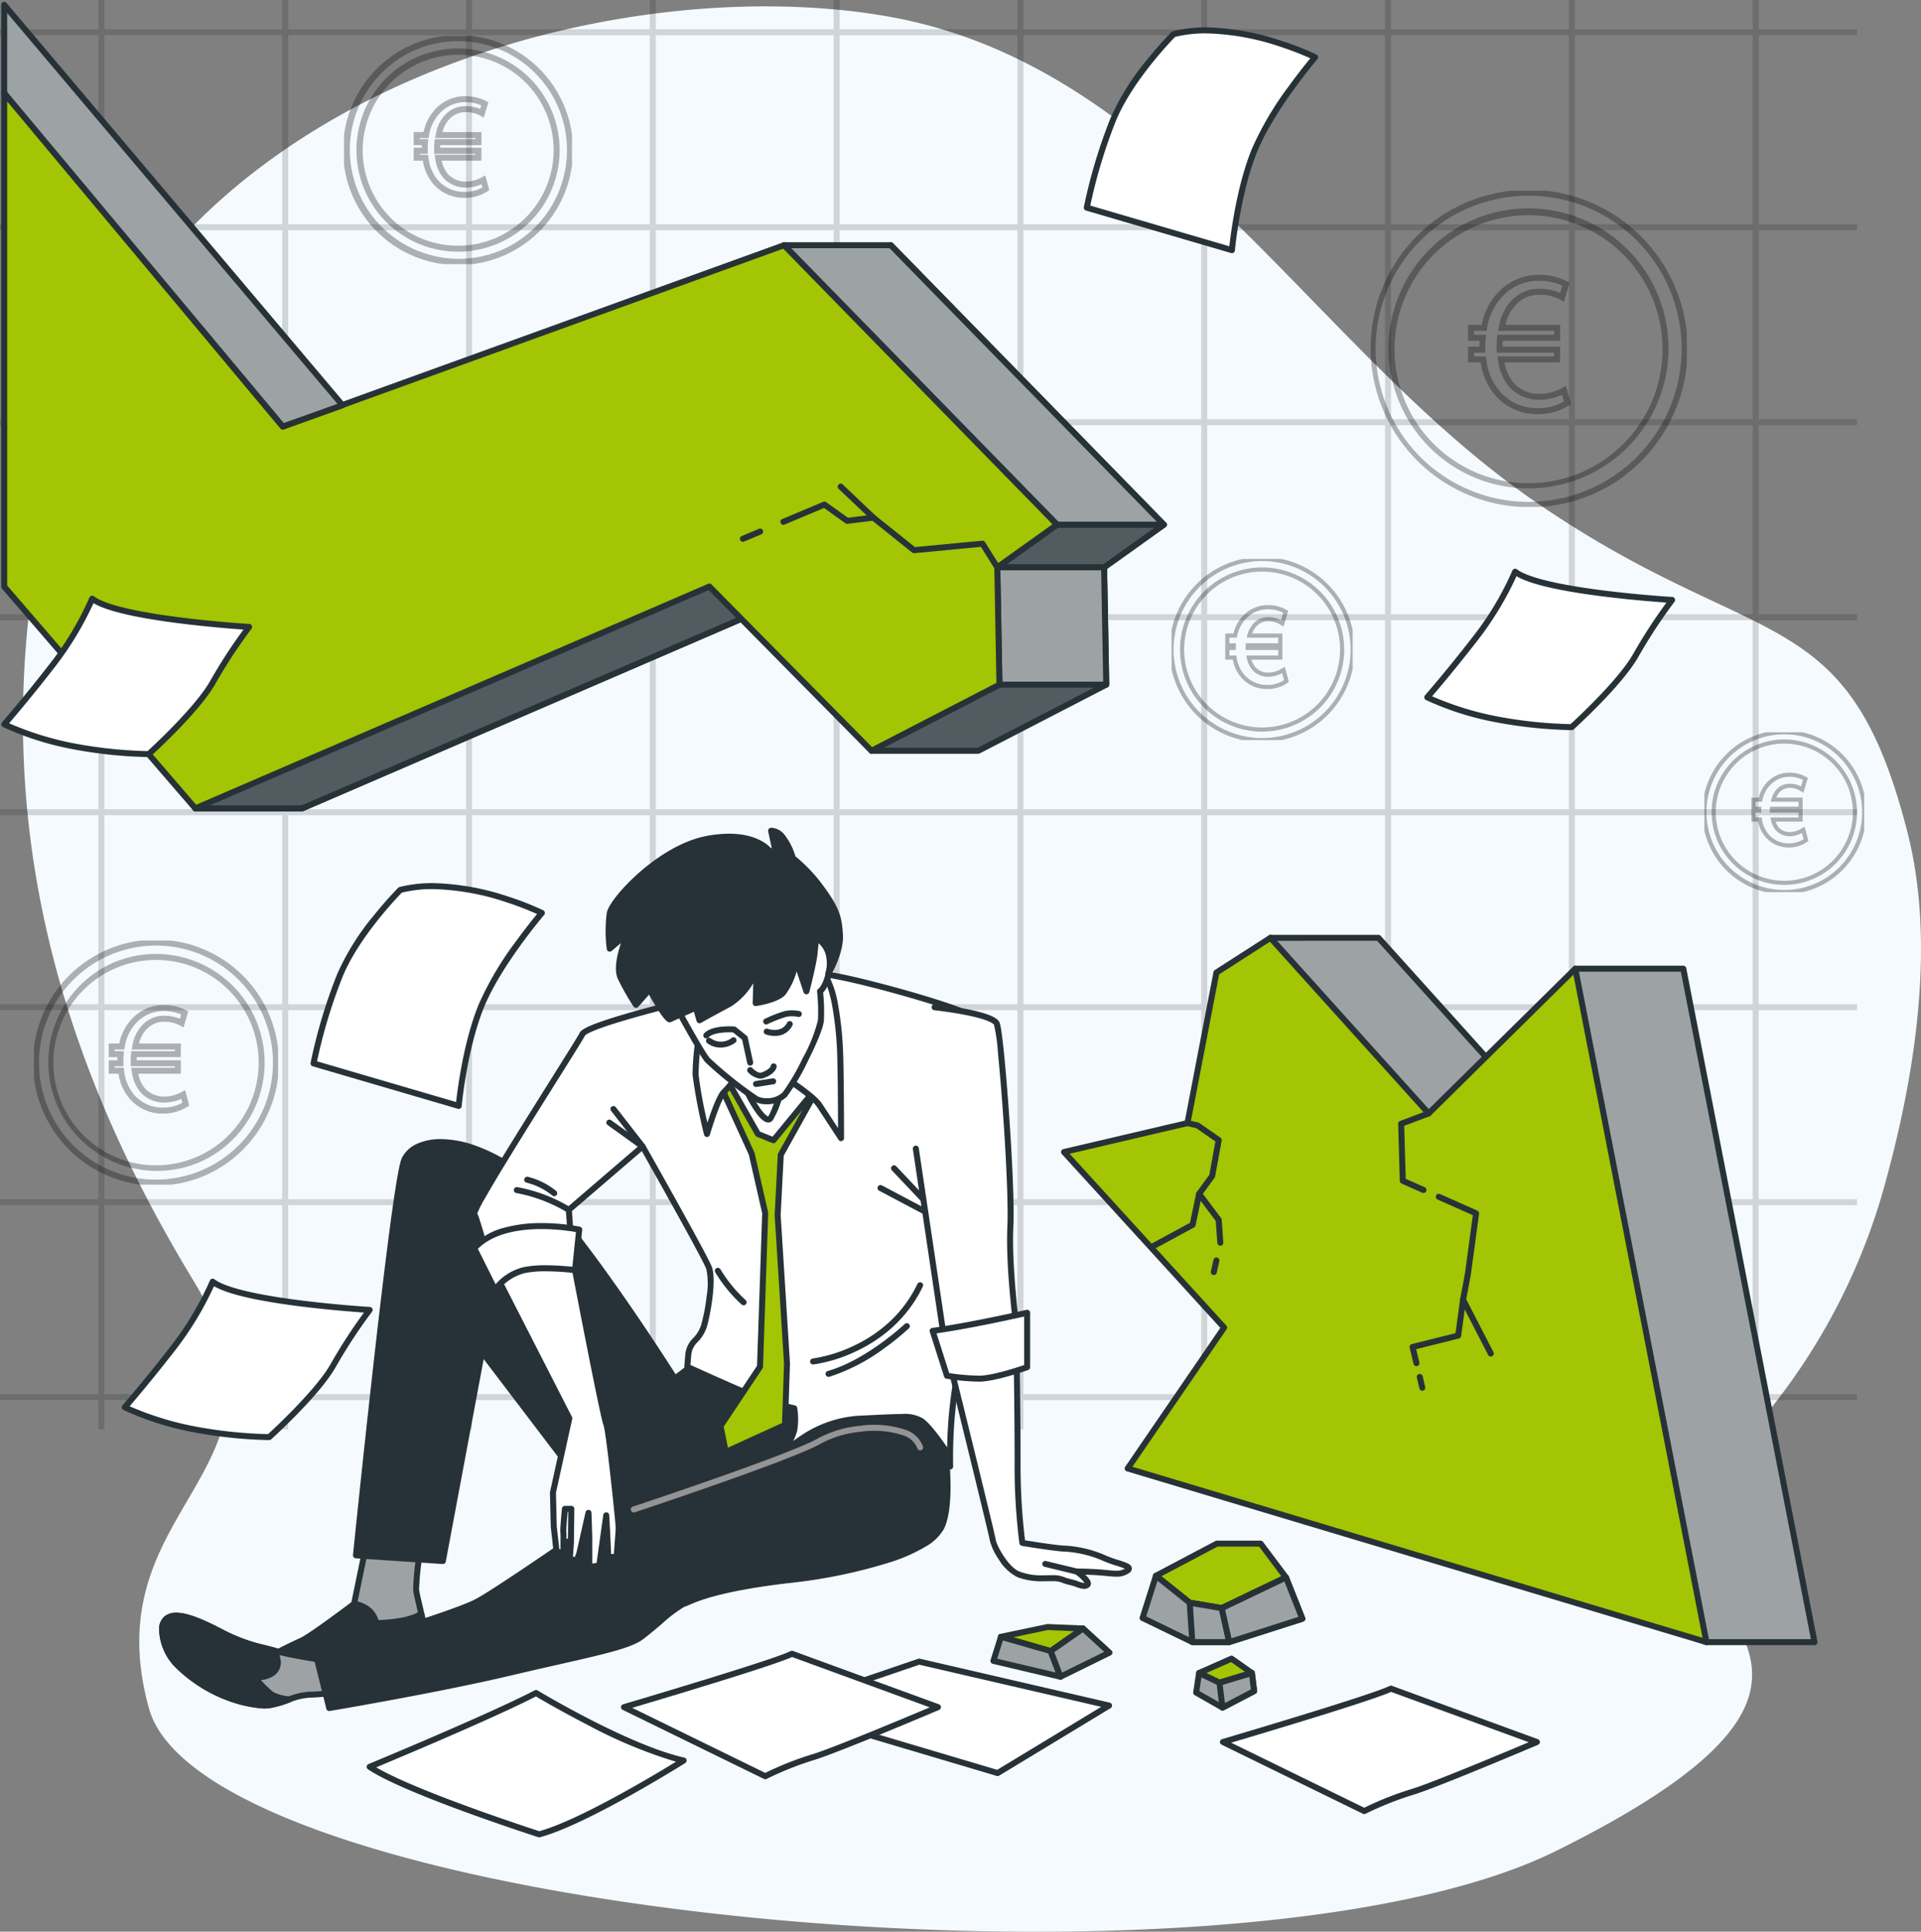 <?xml version="1.0" encoding="UTF-8"?>
<svg xmlns="http://www.w3.org/2000/svg" xmlns:xlink="http://www.w3.org/1999/xlink" width="320.901" height="322.648" viewBox="0 0 320.901 322.648">
  <rect x="0" y="0" width="320.901" height="322.648" fill="#808080" stroke="none"/>
  <defs>
    <clipPath id="a">
      <rect width="320.901" height="322.648" fill="none"></rect>
    </clipPath>
    <clipPath id="d">
      <rect width="310.22" height="238.753" fill="none"></rect>
    </clipPath>
    <clipPath id="h">
      <rect width="38.09" height="38.091" fill="none"></rect>
    </clipPath>
    <clipPath id="i">
      <rect width="30.259" height="30.258" fill="none"></rect>
    </clipPath>
    <clipPath id="j">
      <rect width="26.7" height="26.701" fill="none"></rect>
    </clipPath>
    <clipPath id="k">
      <rect width="52.819" height="52.819" fill="none"></rect>
    </clipPath>
    <clipPath id="l">
      <rect width="40.775" height="40.775" fill="none"></rect>
    </clipPath>
  </defs>
  <g clip-path="url(#a)">
    <g clip-path="url(#a)">
      <path d="M290.577,243.57a104.42,104.42,0,0,0,25.349-43.007c5.38-18.581,9.351-41.59,4.47-60.858-10.057-39.7-24.881-29.646-62.467-55.586s-61.408-73.056-108.523-81S28.175,16.887,11.764,76.178,14.411,182.055,34,214.348,17.058,251.4,26.587,285.815s180.52,50.821,235.047,23.822,24.881-37.586,23.293-51.88c-.635-5.717,2.118-10.5,5.651-14.187" transform="translate(-1.705 -0.476)" fill="#f5faff"></path>
    </g>
    <g clip-path="url(#a)">
      <g opacity="0.15">
        <g clip-path="url(#d)">
          <path d="M.5,238.753h-1V0h1Z" transform="translate(16.94 0)"></path>
          <path d="M.5,238.753h-1V0h1Z" transform="translate(47.645 0)"></path>
          <path d="M.5,238.753h-1V0h1Z" transform="translate(78.349 0)"></path>
          <path d="M.5,238.753h-1V0h1Z" transform="translate(109.053 0)"></path>
          <path d="M.5,238.753h-1V0h1Z" transform="translate(139.758 0)"></path>
          <path d="M.5,238.753h-1V0h1Z" transform="translate(170.462 0)"></path>
          <path d="M.5,238.753h-1V0h1Z" transform="translate(201.167 0)"></path>
          <path d="M.5,238.753h-1V0h1Z" transform="translate(231.871 0)"></path>
          <path d="M.5,238.753h-1V0h1Z" transform="translate(262.575 0)"></path>
          <path d="M.5,238.753h-1V0h1Z" transform="translate(293.28 0)"></path>
          <path d="M310.22.5H0v-1H310.22Z" transform="translate(0 5.387)"></path>
          <path d="M310.22.5H0v-1H310.22Z" transform="translate(0 37.955)"></path>
          <path d="M310.22.5H0v-1H310.22Z" transform="translate(0 70.524)"></path>
          <path d="M310.22.5H0v-1H310.22Z" transform="translate(0 103.092)"></path>
          <path d="M310.22.5H0v-1H310.22Z" transform="translate(0 135.661)"></path>
          <path d="M310.22.5H0v-1H310.22Z" transform="translate(0 168.229)"></path>
          <path d="M310.22.5H0v-1H310.22Z" transform="translate(0 200.798)"></path>
          <path d="M310.22.5H0v-1H310.22Z" transform="translate(0 233.366)"></path>
        </g>
      </g>
    </g>
    <path d="M289.153,372.52,279,377.877l5.639,4.511,5.34.909,10.731-5.138-4.229-5.639Z" transform="translate(-85.897 -114.688)" fill="#a3c503"></path>
    <path d="M289.153,372.02h7.331a.5.5,0,0,1,.4.2l4.229,5.639a.5.5,0,0,1-.184.751L290.2,383.748a.5.5,0,0,1-.3.042l-5.34-.909a.5.5,0,0,1-.228-.1l-5.639-4.511a.5.5,0,0,1,.079-.833l10.15-5.357A.5.5,0,0,1,289.153,372.02Zm7.081,1h-6.957l-9.366,4.943,4.942,3.954,5.056.86,10.038-4.806Z" transform="translate(-85.897 -114.688)" fill="#263238"></path>
    <path d="M278.007,380.26l-2.238,7.056,8.308,4.028h6.168l12.209-3.9-2.737-6.9-10.731,5.138-5.34-.909Z" transform="translate(-84.901 -117.071)" fill="#9da3a5"></path>
    <path d="M278.007,379.76a.5.5,0,0,1,.312.11l5.538,4.431,5.056.86,10.588-5.07a.5.5,0,0,1,.681.267l2.737,6.9a.5.5,0,0,1-.313.661l-12.209,3.9a.5.5,0,0,1-.152.024h-6.168a.5.5,0,0,1-.218-.05l-8.308-4.028a.5.5,0,0,1-.258-.6l2.238-7.056a.5.5,0,0,1,.477-.349Zm10.979,6.42a.5.5,0,0,1-.084-.007l-5.34-.909a.5.5,0,0,1-.228-.1l-5.07-4.056-1.887,5.95,7.815,3.789h5.975l11.625-3.716-2.342-5.9L289.2,386.131A.5.5,0,0,1,288.987,386.18Z" transform="translate(-84.901 -117.071)" fill="#263238"></path>
    <path d="M287.15,386.778l.431,6.573h6.168l-1.258-5.664Z" transform="translate(-88.405 -119.077)" fill="#9da3a5"></path>
    <path d="M287.15,386.278a.5.5,0,0,1,.084.007l5.34.909a.5.5,0,0,1,.4.384l1.258,5.664a.5.5,0,0,1-.488.608h-6.168a.5.5,0,0,1-.5-.467l-.431-6.573a.5.5,0,0,1,.5-.533Zm4.925,1.845-4.385-.746.359,5.474h5.076Z" transform="translate(-88.405 -119.077)" fill="#263238"></path>
    <path d="M294.866,385.805l10.731-5.138,2.737,6.9-12.209,3.9Z" transform="translate(-90.78 -117.196)" fill="#9da3a5"></path>
    <path d="M305.6,380.168a.5.5,0,0,1,.465.316l2.737,6.9a.5.5,0,0,1-.313.661l-12.209,3.9a.5.5,0,0,1-.64-.368l-1.259-5.664a.5.5,0,0,1,.272-.559l10.731-5.138A.5.5,0,0,1,305.6,380.168Zm2.075,7.087-2.342-5.9-9.889,4.735,1.054,4.742Z" transform="translate(-90.78 -117.196)" fill="#263238"></path>
    <path d="M255.3,392.889l-5.916-.252-7.8,1.637,8.308,2.391Z" transform="translate(-74.375 -120.881)" fill="#a3c503"></path>
    <path d="M249.384,392.137h.021l5.916.252a.5.5,0,0,1,.265.91l-5.412,3.776a.5.5,0,0,1-.424.07l-8.308-2.391a.5.5,0,0,1,.036-.97l7.8-1.637A.5.5,0,0,1,249.384,392.137Zm4.417,1.189-4.375-.186-5.773,1.211,6.145,1.769Z" transform="translate(-74.375 -120.881)" fill="#263238"></path>
    <path d="M241.02,395l-1.259,4.028,11.2,2.643-1.636-4.28Z" transform="translate(-73.815 -121.609)" fill="#9da3a5"></path>
    <path d="M241.02,394.5a.5.5,0,0,1,.139.02l8.308,2.391a.5.5,0,0,1,.329.3l1.636,4.28a.5.5,0,0,1-.582.665l-11.2-2.643a.5.5,0,0,1-.362-.636l1.259-4.028A.5.5,0,0,1,241.02,394.5Zm7.93,3.3-7.6-2.187-.953,3.049,9.761,2.3Z" transform="translate(-73.815 -121.609)" fill="#263238"></path>
    <path d="M259,393l4.405,4.028-8.182,4.027-1.636-4.279Z" transform="translate(-78.071 -120.993)" fill="#9da3a5"></path>
    <path d="M259,392.5a.5.5,0,0,1,.338.131l4.405,4.028a.5.5,0,0,1-.117.818l-8.182,4.027a.5.5,0,0,1-.688-.27l-1.636-4.279a.5.5,0,0,1,.181-.589l5.412-3.776A.5.5,0,0,1,259,392.5Zm3.528,4.4-3.57-3.264-4.764,3.324,1.3,3.4Z" transform="translate(-78.071 -120.993)" fill="#263238"></path>
    <path d="M294.822,400.275l-5.412,2.391,3.4,1.637,5.412-1.637Z" transform="translate(-89.101 -123.233)" fill="#a3c503"></path>
    <path d="M294.822,399.775a.5.5,0,0,1,.288.091l3.4,2.391a.5.5,0,0,1-.143.888l-5.412,1.637a.5.5,0,0,1-.362-.028l-3.4-1.637a.5.5,0,0,1,.015-.908l5.412-2.391A.5.5,0,0,1,294.822,399.775Zm2.272,2.71-2.328-1.638-4.163,1.839,2.247,1.082Z" transform="translate(-89.101 -123.233)" fill="#263238"></path>
    <path d="M289.186,403.731l-.5,3.273,4.405,2.517,5.286-2.769L298,403.731l-5.412,1.636Z" transform="translate(-88.877 -124.297)" fill="#9da3a5"></path>
    <path d="M298,403.231a.5.5,0,0,1,.5.438l.378,3.021a.5.5,0,0,1-.264.5l-5.286,2.769a.5.5,0,0,1-.48-.009l-4.405-2.517a.5.5,0,0,1-.246-.51l.5-3.273a.5.5,0,0,1,.711-.375l3.223,1.552,5.226-1.58A.5.5,0,0,1,298,403.231Zm-.161,3.239-.261-2.089-4.845,1.465a.5.5,0,0,1-.362-.028l-2.79-1.343-.348,2.266,3.869,2.211Z" transform="translate(-88.877 -124.297)" fill="#263238"></path>
    <path d="M294.32,405.367l.5,4.153,5.287-2.768-.378-3.021Z" transform="translate(-90.612 -124.297)" fill="#9da3a5"></path>
    <path d="M299.733,403.231a.5.5,0,0,1,.5.438l.378,3.021a.5.5,0,0,1-.264.505l-5.287,2.768a.5.5,0,0,1-.728-.383l-.5-4.153a.5.5,0,0,1,.352-.539l5.412-1.636A.5.5,0,0,1,299.733,403.231Zm-.161,3.239-.261-2.089-4.443,1.343.366,3.018Z" transform="translate(-90.612 -124.297)" fill="#263238"></path>
    <path d="M368.285,231.477H350.237l-6.446,24.171L317.363,226.32H299.315l4.189,30.94-20.626,4.834,26.749,29.328-16.114,23.527,78.638,29.006H390.2Z" transform="translate(-87.09 -69.677)" fill="#9da3a5"></path>
    <path d="M299.315,225.82h18.048a.5.5,0,0,1,.371.165l25.811,28.643,6.208-23.281a.5.5,0,0,1,.483-.371h18.048a.5.5,0,0,1,.491.4L390.691,343.86a.5.5,0,0,1-.491.6H372.152a.5.5,0,0,1-.173-.031l-78.638-29.007a.5.5,0,0,1-.239-.752l15.89-23.2-26.482-29.036a.5.5,0,0,1,.255-.824l20.184-4.73-4.128-30.489a.5.5,0,0,1,.5-.567Zm17.825,1H299.888L304,257.193a.5.5,0,0,1-.381.554l-19.8,4.639L310,291.085a.5.5,0,0,1,.043.619l-15.751,23,77.952,28.753h17.352L367.873,231.977H350.621l-6.347,23.8a.5.5,0,0,1-.855.206Z" transform="translate(-87.09 -69.677)" fill="#263238"></path>
    <path d="M291.287,226.32l-9.024,5.8-4.835,25.138L256.8,262.094l26.749,29.328-16.114,23.527,96.686,29.006L342.208,231.476l-24.494,24.172Z" transform="translate(-79.062 -69.677)" fill="#a3c503"></path>
    <path d="M291.287,225.82a.5.5,0,0,1,.372.165l26.077,28.94,24.121-23.8a.5.5,0,0,1,.842.26L364.615,343.86a.5.5,0,0,1-.634.575l-96.686-29.006a.5.5,0,0,1-.269-.761l15.89-23.2-26.482-29.036a.5.5,0,0,1,.255-.824L277,256.847l4.773-24.82a.5.5,0,0,1,.221-.326l9.024-5.8A.5.5,0,0,1,291.287,225.82Zm26.428,30.328H317.7a.5.5,0,0,1-.357-.165L291.2,226.97l-8.486,5.456-4.794,24.928a.5.5,0,0,1-.377.392l-19.8,4.64,26.175,28.7a.5.5,0,0,1,.043.619l-15.727,22.962,95.238,28.571L341.9,232.487,318.066,256A.5.5,0,0,1,317.715,256.148Z" transform="translate(-79.062 -69.677)" fill="#263238"></path>
    <path d="M0,2.431a.5.5,0,0,1-.109-.012.5.5,0,0,1-.38-.6L-.059-.108a.5.5,0,0,1,.6-.38.5.5,0,0,1,.38.6L.488,2.04A.5.5,0,0,1,0,2.431Z" transform="translate(202.764 210.536)" fill="#263238"></path>
    <path d="M292.089,291.508a.5.5,0,0,1-.5-.464l-.262-3.664-3.177-4.237a.5.5,0,0,1,0-.594l2.11-2.9,1.011-5.558-3.195-2.211-1.582-.369a.5.5,0,1,1,.227-.974l1.675.39a.5.5,0,0,1,.171.076l3.538,2.449a.5.5,0,0,1,.207.5l-1.089,5.988a.5.5,0,0,1-.088.2l-1.96,2.7,3.044,4.059a.5.5,0,0,1,.1.264l.273,3.811a.5.5,0,0,1-.463.534Z" transform="translate(-88.237 -83.44)" fill="#263238"></path>
    <path d="M278.408,297.31a.5.5,0,0,1-.239-.94l6.328-3.428L285.538,288a.5.5,0,1,1,.979.206l-1.089,5.171a.5.5,0,0,1-.251.337l-6.532,3.538A.5.5,0,0,1,278.408,297.31Z" transform="translate(-85.713 -88.698)" fill="#263238"></path>
    <path d="M355.941,315.493a.5.5,0,0,1-.445-.271l-4.627-8.982a.5.5,0,0,1-.047-.321l.814-4.342,1.309-9.686-5.895-2.62a.5.5,0,1,1,.406-.914l6.237,2.772a.5.5,0,0,1,.292.524l-1.361,10.07c0,.008,0,.017,0,.025l-.785,4.186,4.548,8.829a.5.5,0,0,1-.444.729Z" transform="translate(-106.909 -88.917)" fill="#263238"></path>
    <path d="M341.908,281.987a.5.5,0,0,1-.2-.043l-3.459-1.538a.5.5,0,0,1-.3-.443l-.272-9.525a.5.5,0,0,1,.323-.482l4.59-1.73a.5.5,0,0,1,.353.936l-4.257,1.6.253,8.854,3.172,1.41a.5.5,0,0,1-.2.957Z" transform="translate(-104.115 -82.723)" fill="#263238"></path>
    <path d="M.432,2.3a.5.5,0,0,1-.486-.383L-.486.117a.5.5,0,0,1,.369-.6.5.5,0,0,1,.6.369l.433,1.8A.5.5,0,0,1,.432,2.3Z" transform="translate(237.168 229.989)" fill="#263238"></path>
    <path d="M341.576,324.75a.5.5,0,0,1-.486-.383l-.647-2.7a.5.5,0,0,1,.365-.6l7.292-1.823.771-5.652a.5.5,0,0,1,.991.135l-.817,5.988a.5.5,0,0,1-.374.418l-7.14,1.785.532,2.216a.5.5,0,0,1-.487.617Z" transform="translate(-104.962 -96.567)" fill="#263238"></path>
    <path d="M208.932,105.855,163.325,59.18l-17.163,6.208-4.444,42.158-94.571,45.7h17.84l85.868-37.055,9.238,27.435h17.841l21.378-11.045-.356-19.6Z" transform="translate(-14.515 -18.22)" fill="#515b60"></path>
    <path d="M163.325,58.68a.5.5,0,0,1,.358.151l45.606,46.675a.5.5,0,0,1-.067.756l-9.762,6.973.352,19.333a.5.5,0,0,1-.27.453l-21.378,11.045a.5.5,0,0,1-.229.056H160.093a.5.5,0,0,1-.474-.34l-9.065-26.92L65.185,153.7a.5.5,0,0,1-.2.041H47.146a.5.5,0,0,1-.218-.95l94.321-45.576,4.415-41.881a.5.5,0,0,1,.327-.418l17.163-6.208A.5.5,0,0,1,163.325,58.68Zm44.841,47.107L163.192,59.76l-16.566,5.992L142.215,107.6a.5.5,0,0,1-.28.4l-92.6,44.747H64.883l85.774-37.014a.5.5,0,0,1,.672.3l9.123,27.094h17.36l20.994-10.847-.351-19.286a.5.5,0,0,1,.209-.416Z" transform="translate(-14.515 -18.22)" fill="#263238"></path>
    <path d="M141.718,128.275l-94.571,45.7h17.84l85.868-37.055.518,1.541,2.97-3.309-12.44-8.638Z" transform="translate(-14.515 -38.949)" fill="#515b60"></path>
    <path d="M141.9,126.011a.5.5,0,0,1,.285.089l12.44,8.638a.5.5,0,0,1,.087.745l-2.97,3.309a.5.5,0,0,1-.846-.175l-.345-1.026-85.37,36.84a.5.5,0,0,1-.2.041H47.146a.5.5,0,0,1-.218-.95l94.321-45.576.157-1.488a.5.5,0,0,1,.5-.448Zm11.689,9.226L142.312,127.4l-.1.924a.5.5,0,0,1-.28.4l-92.6,44.747H64.884l85.774-37.014a.5.5,0,0,1,.672.3l.245.729Z" transform="translate(-14.515 -38.949)" fill="#263238"></path>
    <path d="M250.682,126.617h17.841l-9.976,7.126H240.706Z" transform="translate(-74.106 -38.982)" fill="#515b60"></path>
    <path d="M250.682,126.117h17.841a.5.5,0,0,1,.291.907l-9.976,7.126a.5.5,0,0,1-.291.093H240.706a.5.5,0,0,1-.291-.907l9.976-7.126A.5.5,0,0,1,250.682,126.117Zm16.281,1H250.842l-8.576,6.126h16.121Z" transform="translate(-74.106 -38.982)" fill="#263238"></path>
    <path d="M241.062,156.51H258.9l-.356-19.6H240.705Z" transform="translate(-74.106 -42.152)" fill="#9da3a5"></path>
    <path d="M258.9,157.01H241.062a.5.5,0,0,1-.5-.491l-.356-19.6a.5.5,0,0,1,.5-.509h17.841a.5.5,0,0,1,.5.491l.356,19.6a.5.5,0,0,1-.5.509Zm-17.35-1h16.841l-.338-18.6H241.215Z" transform="translate(-74.106 -42.152)" fill="#263238"></path>
    <path d="M252.674,105.855,207.068,59.18h-17.84l45.606,46.675Z" transform="translate(-58.257 -18.22)" fill="#9da3a5"></path>
    <path d="M252.674,106.355H234.833a.5.5,0,0,1-.358-.151L188.87,59.53a.5.5,0,0,1,.358-.849h17.84a.5.5,0,0,1,.358.151l45.606,46.675a.5.5,0,0,1-.358.849Zm-17.631-1h16.443L206.857,59.68H190.415Z" transform="translate(-58.257 -18.22)" fill="#263238"></path>
    <path d="M176.889,94.545,131.282,47.87,47.553,78.156,1.017,22.444V104.9l31.927,37.033,85.868-37.055,27.079,27.435,21.378-11.045-.356-19.6Z" transform="translate(-0.313 -6.91)" fill="#a3c503"></path>
    <g clip-path="url(#a)">
      <path d="M32.944,142.433a.5.5,0,0,1-.379-.174L.638,105.226a.5.5,0,0,1-.121-.326V22.444a.5.5,0,0,1,.884-.321L47.712,77.567l83.4-30.166a.5.5,0,0,1,.528.121L177.247,94.2a.5.5,0,0,1-.067.756l-9.762,6.973.352,19.333a.5.5,0,0,1-.27.453l-21.378,11.045a.5.5,0,0,1-.585-.093L118.7,105.473,33.142,142.392A.5.5,0,0,1,32.944,142.433ZM1.517,104.714l31.566,36.614,85.531-36.909a.5.5,0,0,1,.554.108l26.82,27.173,20.775-10.734-.351-19.286a.5.5,0,0,1,.209-.416l9.5-6.787L131.15,48.45,47.723,78.626a.5.5,0,0,1-.554-.15L1.517,23.823Z" transform="translate(-0.313 -6.91)" fill="#263238"></path>
    </g>
    <path d="M229.069,131.419a.5.5,0,0,1-.424-.234l-2.319-3.69L215.2,128.554a.5.5,0,0,1-.36-.107l-6.8-5.443-.032-.028-5.444-5.171a.5.5,0,0,1,.689-.725l5.428,5.156,6.629,5.3,11.23-1.069a.5.5,0,0,1,.471.232l2.483,3.951a.5.5,0,0,1-.423.766Z" transform="translate(-62.469 -36.157)" fill="#263238"></path>
    <path d="M0,1.705A.5.5,0,0,1-.461,1.4.5.5,0,0,1-.194.744L2.675-.461a.5.5,0,0,1,.655.267.5.5,0,0,1-.267.655L.194,1.666A.5.5,0,0,1,0,1.705Z" transform="translate(124.109 88.789)" fill="#263238"></path>
    <path d="M189.075,125.146a.5.5,0,0,1-.194-.961l6.853-2.879a.5.5,0,0,1,.484.054l3.651,2.608,4.161-.52a.5.5,0,0,1,.124.992l-4.355.544a.5.5,0,0,1-.353-.089l-3.583-2.559-6.6,2.771A.5.5,0,0,1,189.075,125.146Z" transform="translate(-58.21 -37.488)" fill="#263238"></path>
    <path d="M1.016,1.176V15.9L47.552,71.608l9.976-3.563Z" transform="translate(-0.313 -0.362)" fill="#9da3a5"></path>
    <g clip-path="url(#a)">
      <path d="M1.016.675A.5.5,0,0,1,1.4.853L57.91,67.722a.5.5,0,0,1-.214.794L47.72,72.079a.5.5,0,0,1-.552-.15L.632,16.217A.5.5,0,0,1,.516,15.9V1.176a.5.5,0,0,1,.5-.5ZM56.681,67.817,1.516,2.542V15.715l46.2,55.3Z" transform="translate(-0.313 -0.362)" fill="#263238"></path>
    </g>
    <g clip-path="url(#a)">
      <g transform="translate(57.47 6.024)" opacity="0.3">
        <g clip-path="url(#h)">
          <path d="M18.7-.5a19.2,19.2,0,0,1,7.473,36.89A19.2,19.2,0,0,1,11.226,1.009,19.08,19.08,0,0,1,18.7-.5Zm0,37.4A18.2,18.2,0,0,0,31.568,5.83,18.2,18.2,0,0,0,5.83,31.568,18.08,18.08,0,0,0,18.7,36.9Z" transform="translate(-6.043 27.408) rotate(-63.435)"></path>
          <path d="M16.468-.5a16.968,16.968,0,0,1,12,28.966,16.968,16.968,0,0,1-24-24A16.857,16.857,0,0,1,16.468-.5Zm0,32.936A15.968,15.968,0,0,0,27.759,5.177,15.968,15.968,0,0,0,5.177,27.759,15.863,15.863,0,0,0,16.468,32.436Z" transform="translate(2.577 2.578)"></path>
          <path d="M108.576,40.413a6.737,6.737,0,0,1-5.2-2.285,7.574,7.574,0,0,1-1.769-3.92h-1.542V32.043h1.356c0-.146.007-.287.014-.426h-1.37V29.428h1.657a7.881,7.881,0,0,1,2-3.867,6.779,6.779,0,0,1,5.065-2.124,7.28,7.28,0,0,1,3.4.82l.361.193-.78,2.575-.55-.33a4.987,4.987,0,0,0-2.4-.594,3.665,3.665,0,0,0-2.775,1.151l-.016.016a4.643,4.643,0,0,0-1.148,2.16h6.507v2.188H104.5c-.008.14-.013.285-.015.426h6.894v2.165h-6.633a4.89,4.89,0,0,0,1.08,2.275,4.008,4.008,0,0,0,2.985,1.218,5.718,5.718,0,0,0,2.654-.72l.561-.317.665,2.464-.3.2A6.878,6.878,0,0,1,108.576,40.413Zm-7.511-7.2h1.416l.055.438a6.813,6.813,0,0,0,1.586,3.816l.008.009a5.752,5.752,0,0,0,4.448,1.942,6.054,6.054,0,0,0,2.962-.729l-.148-.549a6.5,6.5,0,0,1-2.576.566,5.05,5.05,0,0,1-3.715-1.534l-.009-.01a6.213,6.213,0,0,1-1.431-3.381l-.078-.568h6.8v-.165h-6.894v-.928c0-.362.026-.745.049-1.038l.036-.461h6.809v-.188h-6.736l.112-.593a6.1,6.1,0,0,1,1.561-3.278,4.629,4.629,0,0,1,3.495-1.456,6.3,6.3,0,0,1,2.354.457l.181-.6a6.387,6.387,0,0,0-2.559-.524,5.741,5.741,0,0,0-4.347,1.82,7.014,7.014,0,0,0-1.816,3.755l-.071.416h-1.491v.188H102.5l-.038.535c-.024.342-.046.678-.046,1.035v.856h-1.355Z" transform="translate(-88.431 -13.394)"></path>
        </g>
      </g>
      <g transform="translate(195.704 93.362)" opacity="0.3">
        <g clip-path="url(#i)">
          <path d="M297.731,135.083a14.783,14.783,0,1,1-14.783,14.783,14.783,14.783,0,0,1,14.783-14.783m0-.692a15.475,15.475,0,1,0,15.475,15.475,15.493,15.493,0,0,0-15.475-15.475" transform="translate(-282.602 -134.737)"></path>
          <path d="M298.516,137.631A13.019,13.019,0,1,1,285.5,150.65a13.019,13.019,0,0,1,13.019-13.019m0-.692a13.711,13.711,0,1,0,13.711,13.711,13.727,13.727,0,0,0-13.711-13.711" transform="translate(-283.387 -135.522)"></path>
          <path d="M302.916,146.731a5.34,5.34,0,0,1,2.5.6l-.376,1.24a4.333,4.333,0,0,0-2.105-.526,3.274,3.274,0,0,0-2.481,1.033,4.439,4.439,0,0,0-1.128,2.387h5.244v.94h-5.413c-.019.244-.037.526-.037.789v.338h5.451v.921h-5.319a4.517,4.517,0,0,0,1.033,2.462,3.575,3.575,0,0,0,2.65,1.09,4.878,4.878,0,0,0,2.293-.619l.32,1.184a5.066,5.066,0,0,1-2.8.79,4.925,4.925,0,0,1-3.816-1.673,5.8,5.8,0,0,1-1.353-3.233h-1.165v-.921h1.071v-.282c0-.3.019-.582.037-.845h-1.109v-.94h1.24a5.961,5.961,0,0,1,1.541-3.176,4.958,4.958,0,0,1,3.722-1.56m0-.692a5.646,5.646,0,0,0-4.22,1.772,6.454,6.454,0,0,0-1.6,2.964h-1.371v4.372h1.267a6.159,6.159,0,0,0,1.43,3.005,5.61,5.61,0,0,0,4.329,1.9,5.744,5.744,0,0,0,3.189-.909l.408-.277-.129-.477-.319-1.184-.233-.861-.777.439a4.214,4.214,0,0,1-1.952.53,2.875,2.875,0,0,1-2.148-.874,3.3,3.3,0,0,1-.685-1.294h5.16v-4.372h-5.039a3.058,3.058,0,0,1,.712-1.2,2.6,2.6,0,0,1,2-.839,3.628,3.628,0,0,1,1.749.427l.761.457.257-.849.376-1.24.164-.543-.5-.268a6.066,6.066,0,0,0-2.827-.683" transform="translate(-286.748 -138.323)"></path>
        </g>
      </g>
      <g transform="translate(284.716 122.31)" opacity="0.3">
        <g clip-path="url(#j)">
          <path d="M424.559,176.908a13,13,0,1,1-13,13,13,13,0,0,1,13-13m0-.692a13.7,13.7,0,1,0,13.7,13.7,13.712,13.712,0,0,0-13.7-13.7" transform="translate(-411.209 -176.562)"></path>
          <path d="M425.249,179.15A11.452,11.452,0,1,1,413.8,190.6a11.453,11.453,0,0,1,11.453-11.453m0-.692A12.144,12.144,0,1,0,437.394,190.6a12.159,12.159,0,0,0-12.145-12.145" transform="translate(-411.899 -177.252)"></path>
          <path d="M429.12,187.154a4.7,4.7,0,0,1,2.2.529l-.331,1.091a3.8,3.8,0,0,0-1.851-.463,2.879,2.879,0,0,0-2.182.909,3.9,3.9,0,0,0-.992,2.1h4.612v.827h-4.761c-.017.215-.033.462-.033.694v.3h4.794v.81H425.9a3.976,3.976,0,0,0,.909,2.166,3.145,3.145,0,0,0,2.331.959,4.289,4.289,0,0,0,2.017-.545l.281,1.041a4.455,4.455,0,0,1-2.463.695,4.333,4.333,0,0,1-3.356-1.471,5.1,5.1,0,0,1-1.19-2.844H423.4v-.81h.943v-.248c0-.264.017-.513.033-.744H423.4v-.827h1.091a5.241,5.241,0,0,1,1.355-2.794,4.36,4.36,0,0,1,3.274-1.372m0-.692a5.047,5.047,0,0,0-3.772,1.584,5.742,5.742,0,0,0-1.415,2.582h-1.225v4.013h1.13a5.478,5.478,0,0,0,1.264,2.616,5.016,5.016,0,0,0,3.87,1.7,5.193,5.193,0,0,0,2.852-.814l.409-.277-.129-.476-.281-1.042-.233-.86-.777.438a3.613,3.613,0,0,1-1.676.456,2.449,2.449,0,0,1-1.829-.743,2.754,2.754,0,0,1-.55-1h4.509v-4.013h-4.4a2.512,2.512,0,0,1,.565-.909,2.208,2.208,0,0,1,1.7-.715,3.1,3.1,0,0,1,1.5.364l.761.457.258-.849.331-1.091.165-.543-.5-.268a5.409,5.409,0,0,0-2.526-.611" transform="translate(-414.855 -179.717)"></path>
        </g>
      </g>
      <g transform="translate(228.96 31.848)" opacity="0.3">
        <g clip-path="url(#k)">
          <path d="M26.064-.5A26.57,26.57,0,0,1,36.4,50.539,26.57,26.57,0,0,1,15.724,1.588,26.4,26.4,0,0,1,26.064-.5Zm0,52.127a25.57,25.57,0,0,0,9.95-49.118,25.57,25.57,0,0,0-19.9,47.11A25.4,25.4,0,0,0,26.064,51.627Z" transform="matrix(0.987, -0.16, 0.16, 0.987, -3.492, 4.857)"></path>
          <path d="M358.752,50.509a23.382,23.382,0,1,1-9.129,1.843A23.307,23.307,0,0,1,358.752,50.509Zm0,45.906a22.382,22.382,0,1,0-8.74-1.764A22.312,22.312,0,0,0,358.752,96.415Z" transform="translate(-332.342 -47.552)"></path>
          <path d="M366.211,89.817a9.194,9.194,0,0,1-7.1-3.118,10.436,10.436,0,0,1-2.446-5.53h-2.12V78.545h1.889c0-.344.013-.668.032-.988h-1.921V74.9h2.272a10.831,10.831,0,0,1,2.774-5.449,9.256,9.256,0,0,1,6.919-2.9,9.938,9.938,0,0,1,4.643,1.12l.361.194-.967,3.193-.55-.33a7.167,7.167,0,0,0-3.454-.856,5.3,5.3,0,0,0-4.011,1.666l-.016.016A6.861,6.861,0,0,0,360.8,74.9h9.126v2.658h-9.577c-.018.285-.032.594-.032.891v.1h9.609v2.624h-9.289a7.142,7.142,0,0,0,1.6,3.5,5.775,5.775,0,0,0,4.3,1.761,8.192,8.192,0,0,0,3.8-1.029l.561-.317.824,3.053-.3.2A9.387,9.387,0,0,1,366.211,89.817Zm-10.667-9.648h2l.055.438a9.68,9.68,0,0,0,2.26,5.425l.008.009a8.209,8.209,0,0,0,6.347,2.776A8.572,8.572,0,0,0,370.57,87.7l-.306-1.135a8.946,8.946,0,0,1-3.721.867,6.751,6.751,0,0,1-5.035-2.078l-.009-.01a8.462,8.462,0,0,1-1.947-4.606l-.079-.568h9.452v-.624h-9.609v-1.1c0-.5.036-1.029.068-1.43l.036-.461h9.5V75.9h-9.348l.112-.593a8.305,8.305,0,0,1,2.123-4.466,6.262,6.262,0,0,1,4.73-1.971,8.5,8.5,0,0,1,3.407.708l.366-1.209a9.056,9.056,0,0,0-3.806-.819,8.187,8.187,0,0,0-6.2,2.6,9.968,9.968,0,0,0-2.585,5.337l-.071.415h-2.109v.658h1.992l-.038.536c-.034.479-.065.95-.065,1.455v1h-1.889Z" transform="translate(-338.267 -52.491)"></path>
        </g>
      </g>
      <g transform="translate(5.676 157.1)" opacity="0.3">
        <g clip-path="url(#l)">
          <path d="M20.041-.5a20.547,20.547,0,0,1,8,39.468A20.546,20.546,0,0,1,12.046,1.114,20.413,20.413,0,0,1,20.041-.5Zm0,40.083A19.547,19.547,0,0,0,27.648,2.035,19.546,19.546,0,0,0,12.435,38.047,19.418,19.418,0,0,0,20.041,39.583Z" transform="translate(0.346 0.346)"></path>
          <path d="M17.65-.5a18.155,18.155,0,0,1,7.065,34.873A18.155,18.155,0,0,1,10.585.927,18.037,18.037,0,0,1,17.65-.5Zm0,35.3A17.15,17.15,0,0,0,29.777,5.523,17.15,17.15,0,1,0,5.523,29.777,17.038,17.038,0,0,0,17.65,34.8Z" transform="translate(2.737 2.737)"></path>
          <path d="M35.541,260.893a7.185,7.185,0,0,1-5.547-2.436,8.092,8.092,0,0,1-1.893-4.214H26.454v-2.249h1.453c0-.181.008-.356.017-.528H26.454v-2.274h1.769a8.425,8.425,0,0,1,2.144-4.155,7.231,7.231,0,0,1,5.4-2.265,7.765,7.765,0,0,1,3.625.875l.361.193-.814,2.687-.55-.33a5.386,5.386,0,0,0-2.6-.642,3.962,3.962,0,0,0-3,1.245l-.016.016a5.046,5.046,0,0,0-1.252,2.376h6.985v2.274H31.142c-.01.17-.017.353-.018.528h7.389v2.249H31.395a5.3,5.3,0,0,0,1.175,2.5,4.33,4.33,0,0,0,3.226,1.317,6.186,6.186,0,0,0,2.863-.776l.561-.316.694,2.571-.3.2A7.34,7.34,0,0,1,35.541,260.893Zm-8.087-7.65h1.522l.055.438a7.332,7.332,0,0,0,1.709,4.109l.008.009a6.2,6.2,0,0,0,4.794,2.094,6.518,6.518,0,0,0,3.217-.8l-.177-.656a6.958,6.958,0,0,1-2.785.62,5.376,5.376,0,0,1-3.956-1.634l-.009-.01a6.623,6.623,0,0,1-1.525-3.6l-.079-.568h7.285v-.249H30.124v-.958c0-.4.03-.825.053-1.11l.037-.46h7.3v-.274H30.3l.112-.593a6.5,6.5,0,0,1,1.664-3.495,4.926,4.926,0,0,1,3.719-1.55,6.7,6.7,0,0,1,2.547.5l.215-.708a6.874,6.874,0,0,0-2.787-.578,6.187,6.187,0,0,0-4.685,1.961,7.559,7.559,0,0,0-1.957,4.044l-.071.415h-1.6v.274H29l-.038.536c-.026.366-.05.727-.05,1.11v.882H27.454Z" transform="translate(-13.974 -231.996)"></path>
        </g>
      </g>
    </g>
    <g clip-path="url(#a)">
      <path d="M80.727,372.569l-2.073,10.048s-7.337,5.582-8.931,6.219a65.311,65.311,0,0,0-5.9,3.031c-.8.478-.638,1.435,1.276,2.232s4.945.8,8.134,0,9.569-2.551,11-2.551,5.423.8,6.22-1.116-1.276-8.612-1.435-10.208a47.857,47.857,0,0,1,.8-7.017Z" transform="translate(-19.51 -114.703)" fill="#9da3a5"></path>
      <path d="M80.727,372.069h.035l9.09.638a.5.5,0,0,1,.457.586,44.7,44.7,0,0,0-.792,6.88c.043.434.255,1.342.5,2.394.835,3.585,1.479,6.665.9,8.055-.662,1.589-2.935,1.589-3.682,1.589-.688,0-1.361-.054-1.955-.1-.421-.034-.785-.063-1.045-.063a72.341,72.341,0,0,0-8.439,1.91c-.9.233-1.751.453-2.444.626a19.6,19.6,0,0,1-4.667.613,10.037,10.037,0,0,1-3.781-.637c-1.612-.672-1.995-1.421-2.032-1.931a1.282,1.282,0,0,1,.692-1.191,64.984,64.984,0,0,1,5.973-3.066c1.227-.49,6.53-4.42,8.665-6.04l2.035-9.864A.5.5,0,0,1,80.727,372.069Zm8.5,1.6-8.1-.569-1.985,9.619a.5.5,0,0,1-.187.3c-.3.23-7.41,5.631-9.048,6.286a64.532,64.532,0,0,0-5.829,3c-.082.049-.217.148-.209.261.014.187.328.626,1.419,1.081a9.05,9.05,0,0,0,3.4.56,18.589,18.589,0,0,0,4.424-.584c.689-.172,1.538-.392,2.436-.624a63.075,63.075,0,0,1,8.689-1.942c.3,0,.682.031,1.125.066.575.046,1.227.1,1.875.1,1.583,0,2.486-.318,2.759-.973.5-1.206-.407-5.111-.95-7.444-.263-1.13-.471-2.023-.521-2.522A40.445,40.445,0,0,1,89.232,373.667Z" transform="translate(-19.51 -114.703)" fill="#263238"></path>
      <path d="M63.822,396.336c-.8.478-.638,1.435,1.276,2.233s4.945.8,8.134,0,9.569-2.552,11-2.552,5.423.8,6.22-1.116c.461-1.105-.037-3.806-.57-6.2-2.244,1.569-7.564,1.574-7.564,1.574a3.32,3.32,0,0,0-.957-1.914,4.549,4.549,0,0,0-2.711-1.276s-7.337,5.582-8.931,6.22a65.517,65.517,0,0,0-5.9,3.03" transform="translate(-19.51 -119.172)" fill="#263238"></path>
      <path d="M68.686,399.667a10.048,10.048,0,0,1-3.781-.636c-1.612-.672-2-1.421-2.032-1.932a1.282,1.282,0,0,1,.692-1.192,65.35,65.35,0,0,1,5.973-3.066c1.256-.5,6.789-4.613,8.814-6.154a.5.5,0,0,1,.348-.1,5.028,5.028,0,0,1,3.045,1.449,4.64,4.64,0,0,1,.991,1.731c1.271-.039,5.124-.259,6.863-1.475a.5.5,0,0,1,.775.3c.794,3.565.956,5.509.543,6.5-.662,1.589-2.935,1.589-3.682,1.589-.688,0-1.361-.054-1.955-.1-.421-.034-.785-.063-1.045-.063a72.312,72.312,0,0,0-8.434,1.909c-.9.234-1.754.454-2.449.628A19.616,19.616,0,0,1,68.686,399.667Zm10.1-12.057c-1.129.855-7.361,5.552-8.882,6.161a64.9,64.9,0,0,0-5.83,2.995c-.081.049-.217.148-.209.261.014.188.328.626,1.419,1.081a9.061,9.061,0,0,0,3.4.56,18.6,18.6,0,0,0,4.424-.583c.69-.173,1.541-.393,2.441-.626a63.051,63.051,0,0,1,8.685-1.941c.3,0,.682.031,1.125.066.575.046,1.227.1,1.875.1,1.583,0,2.486-.318,2.759-.973.4-.955-.123-3.7-.449-5.227-2.545,1.274-7.017,1.294-7.223,1.295a.49.49,0,0,1-.361-.143.478.478,0,0,1-.14-.351,3.069,3.069,0,0,0-.836-1.594A3.869,3.869,0,0,0,78.791,387.61Z" transform="translate(-19.51 -119.172)" fill="#263238"></path>
      <path d="M66.242,397.366s-5.423-.8-8.294-1.595-5.1-1.116-8.772-3.03-7.5-3.668-9.249-2.393-.478,5.742,1.914,7.975a24.265,24.265,0,0,0,7.5,4.944c2.233.8,5.263,1.914,7.654,1.595s4.625-1.755,6.7-1.755a37.231,37.231,0,0,0,4.944-.478Z" transform="translate(-12.041 -120.043)" fill="#9da3a5"></path>
      <path d="M56.106,405.418h0a21.5,21.5,0,0,1-6.753-1.614l-.184-.066a24.783,24.783,0,0,1-7.669-5.049,9.33,9.33,0,0,1-2.88-6.6,2.741,2.741,0,0,1,1.013-2.148,3.1,3.1,0,0,1,1.862-.53c2.1,0,5.042,1.386,7.913,2.884a28.477,28.477,0,0,0,6.966,2.542c.549.14,1.117.285,1.709.45,2.808.78,8.179,1.574,8.233,1.582a.5.5,0,0,1,.382.288l2.391,5.263a.5.5,0,0,1-.373.7,37.232,37.232,0,0,1-5.026.485,10.474,10.474,0,0,0-3.329.825,16.167,16.167,0,0,1-3.3.926A7.225,7.225,0,0,1,56.106,405.418Zm-14.611-15a2.135,2.135,0,0,0-1.274.339,1.85,1.85,0,0,0-.6,1.4,8.363,8.363,0,0,0,2.564,5.8A23.744,23.744,0,0,0,49.5,402.8l.184.066a20.787,20.787,0,0,0,6.416,1.556h0a6.228,6.228,0,0,0,.819-.051,15.419,15.419,0,0,0,3.1-.876,11.154,11.154,0,0,1,3.667-.883,33.194,33.194,0,0,0,4.215-.373L65.9,397.82c-1.143-.173-5.55-.863-8.085-1.567-.582-.162-1.144-.305-1.688-.444a29.314,29.314,0,0,1-7.181-2.625C46.187,391.746,43.376,390.414,41.495,390.414Z" transform="translate(-12.041 -120.043)" fill="#263238"></path>
      <path d="M39.926,390.349c-1.755,1.276-.478,5.742,1.914,7.974a24.266,24.266,0,0,0,7.5,4.944c2.233.8,5.263,1.914,7.656,1.6a16.86,16.86,0,0,0,3.4-.972,9.2,9.2,0,0,1-2.921-.782,26.122,26.122,0,0,1-3.03-3.03,3.952,3.952,0,0,0,3.189-.638c1.6-1.116.319-3.668.319-3.668-2.87-.8-5.1-1.117-8.771-3.031s-7.5-3.667-9.25-2.392" transform="translate(-12.041 -120.043)" fill="#263238"></path>
      <path d="M41.494,389.414h0c2.1,0,5.043,1.386,7.913,2.883a28.5,28.5,0,0,0,6.968,2.543c.548.14,1.115.285,1.706.449a.5.5,0,0,1,.313.258,5.862,5.862,0,0,1,.486,1.563,2.623,2.623,0,0,1-.965,2.738,4.54,4.54,0,0,1-2.276.818,16.683,16.683,0,0,0,2.108,2.025,7.612,7.612,0,0,0,2.718.7.5.5,0,0,1,.095.965l-.2.071a16.174,16.174,0,0,1-3.305.927,7.236,7.236,0,0,1-.952.06,21.488,21.488,0,0,1-6.75-1.613l-.188-.067a24.784,24.784,0,0,1-7.669-5.049,9.328,9.328,0,0,1-2.88-6.6,2.74,2.74,0,0,1,1.013-2.148A3.1,3.1,0,0,1,41.494,389.414Zm16.093,6.776c-.5-.136-.986-.26-1.458-.381a29.336,29.336,0,0,1-7.183-2.626c-2.757-1.438-5.568-2.77-7.451-2.77h0a2.137,2.137,0,0,0-1.274.339,1.849,1.849,0,0,0-.6,1.4,8.36,8.36,0,0,0,2.564,5.8A23.744,23.744,0,0,0,49.5,402.8l.189.067a20.772,20.772,0,0,0,6.413,1.555,6.234,6.234,0,0,0,.819-.051,9.964,9.964,0,0,0,1.536-.346,4.419,4.419,0,0,1-1.269-.5,25.929,25.929,0,0,1-3.131-3.119.5.5,0,0,1,.521-.806,2.9,2.9,0,0,0,.718.081,3.543,3.543,0,0,0,2.041-.65C58.345,398.328,57.814,396.745,57.587,396.191Z" transform="translate(-12.041 -120.043)" fill="#263238"></path>
      <path d="M139.551,312.578,136.2,315.13s-18.66-29.664-27.431-35.406-15.949-4.784-17.7-1.276-8.134,66.186-8.134,66.186l14.513.957,6.539-34.927,20.754,27.3S107.655,349.9,103.348,352.29s-27.112,8.931-27.112,8.931l2.233,8.931s18.022-3.03,30.143-5.9,19.456-4.147,21.849-5.9,6.06-5.263,7.177-5.582,3.987-2.392,17.543-3.987,23.6-4.945,25.517-8.772.637-13.078.637-13.875.16-4.944-.957-5.741-19.616-.8-24.242-2.233-16.586-5.582-16.586-5.582" transform="translate(-23.471 -84.854)" fill="#263238"></path>
      <path d="M97.128,275.117a17.271,17.271,0,0,1,5.483.985,28.5,28.5,0,0,1,6.434,3.2c3.69,2.416,9.457,9.14,17.139,19.985,4.89,6.9,9.036,13.362,10.149,15.111l2.916-2.222a.5.5,0,0,1,.467-.075c.12.041,12.007,4.16,16.571,5.577,2.53.785,9.563,1.144,15.213,1.431,2.257.115,4.389.224,5.991.346,2.526.193,2.956.366,3.18.526.864.617,1.213,2.374,1.169,5.876,0,.113,0,.2,0,.272,0,.1.033.455.072.867.252,2.7.922,9.864-.762,13.232a7.984,7.984,0,0,1-3.073,2.963,28.171,28.171,0,0,1-5.606,2.51,86.748,86.748,0,0,1-17.227,3.572c-11.265,1.325-15.057,2.962-16.676,3.661a7.04,7.04,0,0,1-.789.309,23.221,23.221,0,0,0-3.79,2.883c-1.115.943-2.268,1.917-3.229,2.621-1.9,1.391-6.481,2.43-14.075,4.151-2.354.534-5.023,1.138-7.955,1.833-12,2.842-29.995,5.877-30.175,5.908a.5.5,0,0,1-.568-.372l-2.233-8.931a.5.5,0,0,1,.347-.6c.228-.065,22.8-6.551,27.007-8.888,3.856-2.142,18.249-12.139,20.921-14L104.27,311.864l-6.331,33.819a.5.5,0,0,1-.524.407L82.9,345.134a.5.5,0,0,1-.465-.55c.016-.157,1.616-15.856,3.41-31.783,1.054-9.356,1.967-16.958,2.715-22.6,1.272-9.59,1.785-11.43,2.06-11.98a5.144,5.144,0,0,1,2.449-2.29A9.357,9.357,0,0,1,97.128,275.117ZM136.2,315.63a.5.5,0,0,1-.423-.234c-.047-.074-4.726-7.5-10.414-15.531-5.231-7.384-12.4-16.8-16.868-19.723-3.966-2.6-8-4.026-11.369-4.026-2.714,0-4.812.955-5.612,2.555-.395.789-1.527,6.287-4.675,34.24-1.61,14.3-3.065,28.416-3.356,31.257l13.553.893,6.457-34.491a.5.5,0,0,1,.89-.211l20.754,27.3a.5.5,0,0,1-.112.712c-.7.488-17.155,11.974-21.435,14.352-4.016,2.231-23.4,7.873-26.753,8.841l2,8.014c2.881-.492,18.756-3.236,29.655-5.817,2.937-.7,5.607-1.3,7.964-1.835,7.211-1.634,11.975-2.714,13.7-3.983.933-.684,2.072-1.647,3.175-2.579,2.1-1.772,3.42-2.869,4.16-3.081a6.644,6.644,0,0,0,.667-.266c1.659-.716,5.544-2.394,16.955-3.737,13.477-1.586,23.34-4.922,25.129-8.5,1.556-3.113.882-10.322.661-12.692-.051-.55-.076-.82-.076-.96,0-.071,0-.167,0-.285a25.7,25.7,0,0,0-.089-2.856c-.171-1.677-.53-2.092-.652-2.186a12.054,12.054,0,0,0-2.805-.359c-1.574-.118-3.649-.223-5.845-.335-6-.306-12.808-.653-15.459-1.475-4.207-1.306-14.591-4.892-16.348-5.5l-3.136,2.389A.5.5,0,0,1,136.2,315.63Z" transform="translate(-23.471 -84.854)" fill="#263238"></path>
      <path d="M152.646,238.874s-19.266,4.513-20.134,6.249-18.572,29.159-18.051,30.027,2.778,9.373,2.778,9.373,4.165-2.951,7.463-2.951,6.075.173,6.075.173l-.52-7.289,12.323-10.588s10.414,18.4,11.109,20.307-.174,7.464-.868,9.72-2.43,2.6-2.6,4.686l-.174,2.083s11.8,5.381,13.712,5.9,4.165,1.042,4.165,1.042a11.781,11.781,0,0,1,0,3.645,21.587,21.587,0,0,1-1.909,3.992s5.207-5.554,12.67-5.9,9.026-.521,10.414.347,4.165,5.034,4.165,5.034l.694,2.6a80.08,80.08,0,0,1,.695-12.15c.867-5.728.867-13.538,1.735-17.01s3.818-31.242,3.992-34.366-1.562-10.414-3.124-11.8-21.779-7.063-25.035-6.916-19.572,3.792-19.572,3.792" transform="translate(-35.236 -72.374)" fill="#fff"></path>
      <path d="M172.35,234.579h0c2.038,0,8.477,1.6,13.371,2.964,1.771.495,10.666,3.017,11.863,4.081,1.779,1.581,3.462,9.13,3.291,12.2s-3.1,30.855-4.006,34.46a58.605,58.605,0,0,0-.9,8.248c-.206,2.969-.419,6.038-.825,8.716a80.135,80.135,0,0,0-.689,12.061.5.5,0,0,1-.983.142l-.673-2.523c-.8-1.185-2.926-4.167-3.969-4.819a5.375,5.375,0,0,0-3-.555c-1.174,0-2.836.08-5.137.19l-1.985.094a18.391,18.391,0,0,0-8.887,3,19.847,19.847,0,0,0-3.441,2.741.5.5,0,0,1-.794-.6,21.273,21.273,0,0,0,1.853-3.856,10.2,10.2,0,0,0,.034-3.116c-.7-.166-2.385-.568-3.846-.967-1.926-.525-13.3-5.708-13.788-5.928a.5.5,0,0,1-.291-.5l.174-2.083a4.384,4.384,0,0,1,1.333-2.686,5.525,5.525,0,0,0,1.292-2.106,30.808,30.808,0,0,0,.936-4.9,12.165,12.165,0,0,0-.06-4.5c-.524-1.439-7.108-13.216-10.774-19.7l-11.671,10.027.5,7.039a.5.5,0,0,1-.53.535c-.028,0-2.8-.172-6.044-.172-3.1,0-7.134,2.83-7.174,2.859a.5.5,0,0,1-.772-.28c-.865-3.262-2.37-8.656-2.723-9.244-.172-.286-.065-.63.222-1.246.2-.428.514-1.028.935-1.785.755-1.356,1.845-3.206,3.333-5.656,2.7-4.447,6.121-9.895,8.869-14.272,2.465-3.926,4.412-7.027,4.673-7.55.2-.4.8-.922,3.8-1.958,1.716-.594,4.042-1.292,6.912-2.076,4.877-1.332,9.711-2.467,9.759-2.478h.005c.668-.149,16.4-3.656,19.658-3.8C172.244,234.58,172.3,234.579,172.35,234.579Zm21.111,79.548a72.924,72.924,0,0,1,.694-9.025c.4-2.637.611-5.686.816-8.635a58.9,58.9,0,0,1,.929-8.421c.857-3.426,3.812-31.292,3.978-34.273a24.729,24.729,0,0,0-.9-6.4c-.643-2.526-1.433-4.442-2.061-5-.54-.48-4.652-1.961-11.468-3.866-6.267-1.751-11.532-2.927-13.1-2.927l-.11,0c-3.166.143-19.222,3.722-19.484,3.78-.144.034-4.834,1.136-9.6,2.435-2.824.77-5.12,1.456-6.826,2.04-2.9.992-3.316,1.431-3.373,1.514-.291.578-2.149,3.538-4.718,7.629-2.642,4.208-5.931,9.446-8.582,13.8-1.435,2.357-2.557,4.249-3.335,5.623a18.637,18.637,0,0,0-1.354,2.642c.547,1.2,1.995,6.511,2.574,8.676,1.3-.826,4.459-2.648,7.16-2.648,2.4,0,4.55.093,5.536.143l-.48-6.724a.5.5,0,0,1,.173-.415l12.323-10.588a.5.5,0,0,1,.761.133c.426.753,10.442,18.457,11.143,20.382.8,2.191-.242,8.029-.86,10.038a6.438,6.438,0,0,1-1.492,2.467,3.433,3.433,0,0,0-1.092,2.114l-.144,1.732c1.9.863,11.641,5.271,13.316,5.728,1.878.513,4.124,1.032,4.146,1.037a.5.5,0,0,1,.382.411,12.125,12.125,0,0,1-.009,3.842,9.974,9.974,0,0,1-.662,1.7c.447-.34.96-.7,1.534-1.072a19.39,19.39,0,0,1,9.38-3.159l1.984-.094c2.4-.115,3.987-.191,5.184-.191a6.1,6.1,0,0,1,3.535.708C190.616,310.05,192.746,313.078,193.462,314.127Z" transform="translate(-35.236 -72.374)" fill="#263238"></path>
      <path d="M196.286,323.383a.5.5,0,0,1-.057-1h0a24.534,24.534,0,0,0,6.775-2.1,23.652,23.652,0,0,0,5.749-3.774,21.018,21.018,0,0,0,4.945-6.6.5.5,0,0,1,.9.432,22.014,22.014,0,0,1-5.2,6.927A24.666,24.666,0,0,1,203.4,321.2a25.029,25.029,0,0,1-7.052,2.177A.5.5,0,0,1,196.286,323.383Z" transform="translate(-60.431 -95.478)" fill="#263238"></path>
      <path d="M199.974,328.506a.5.5,0,0,1-.137-.981c6.505-1.859,12.808-7.8,12.871-7.856a.5.5,0,1,1,.689.725,42.764,42.764,0,0,1-4.079,3.312,31.687,31.687,0,0,1-9.206,4.78A.5.5,0,0,1,199.974,328.506Z" transform="translate(-61.566 -98.528)" fill="#263238"></path>
      <path d="M177.55,312.43a.5.5,0,0,1-.3-.1,24.148,24.148,0,0,1-4.428-5.4.5.5,0,0,1,.854-.52,23.652,23.652,0,0,0,4.184,5.127.5.5,0,0,1-.305.9Z" transform="translate(-53.337 -94.414)" fill="#263238"></path>
      <path d="M152.621,274.395a.5.5,0,0,1-.292-.094l-5.554-3.992a.5.5,0,0,1,.584-.812l2.74,1.969-2.732-3.513a.5.5,0,1,1,.789-.614l4.86,6.249a.5.5,0,0,1-.395.807Z" transform="translate(-45.278 -82.4)" fill="#263238"></path>
      <path d="M133.426,291a.5.5,0,0,1-.262-.074,25.693,25.693,0,0,0-8.479-3.228.5.5,0,1,1,.124-.992,26.221,26.221,0,0,1,8.879,3.368.5.5,0,0,1-.262.926Z" transform="translate(-38.406 -88.422)" fill="#263238"></path>
      <path d="M131.768,287.455a.5.5,0,0,1-.32-.116,11.248,11.248,0,0,0-4.3-2.151.5.5,0,0,1,.209-.978,12.133,12.133,0,0,1,4.728,2.361.5.5,0,0,1-.32.884Z" transform="translate(-39.178 -87.65)" fill="#263238"></path>
      <path d="M6.075,6.922a.5.5,0,0,1-.363-.156L-.363.344a.5.5,0,0,1,.02-.707.5.5,0,0,1,.707.02L6.438,6.079a.5.5,0,0,1-.363.844Z" transform="translate(149.347 195.139)" fill="#263238"></path>
      <path d="M8.852,5.187a.5.5,0,0,1-.234-.058L-.234.442A.5.5,0,0,1-.442-.234.5.5,0,0,1,.234-.442L9.086,4.245a.5.5,0,0,1-.234.942Z" transform="translate(147.09 198.437)" fill="#263238"></path>
      <path d="M183.967,272.658l6.769-12.15-7.984,9.72-2.6-1.042-5.728-10.067v3.125l4.686,10.24,2.256,9.893-.867,25.688-6.6,9.893.868,4.34,9.893-4.513.347-10.241-1.562-24.82Z" transform="translate(-53.539 -79.775)" fill="#a3c503"></path>
      <path d="M174.42,258.619a.5.5,0,0,1,.435.253l5.642,9.915,2.1.841,7.751-9.437a.5.5,0,0,1,.823.561L184.46,272.8l-.513,9.922,1.56,24.792q0,.024,0,.048l-.347,10.241a.5.5,0,0,1-.292.438l-9.893,4.513a.5.5,0,0,1-.7-.357l-.868-4.34a.5.5,0,0,1,.074-.375L180,307.907l.86-25.481-2.23-9.78-4.665-10.193a.5.5,0,0,1-.045-.208v-3.125a.5.5,0,0,1,.5-.5Zm8.332,12.109a.5.5,0,0,1-.186-.036l-2.6-1.042a.5.5,0,0,1-.249-.217l-4.793-8.424v1.126l4.641,10.141a.5.5,0,0,1,.033.1l2.256,9.893a.5.5,0,0,1,.012.128L181,308.083a.5.5,0,0,1-.084.26l-6.481,9.721.7,3.518,9.038-4.122.336-9.907-1.561-24.8a.5.5,0,0,1,0-.057l.52-10.067a.5.5,0,0,1,.063-.218l4.063-7.292-4.454,5.423A.5.5,0,0,1,182.752,270.728Z" transform="translate(-53.539 -79.775)" fill="#263238"></path>
      <path d="M168.74,243.777a42.591,42.591,0,0,0-.868,7.984,91.2,91.2,0,0,0,1.91,9.893s1.735-5.9,2.777-6.943,2.083-2.6,2.6-2.43,7.592-.069,7.592-.069,4.731,3.019,5.772,4.581,3.645,5.554,3.645,5.554,0-10.761-.174-14.753-1.068-12.644-3.339-12.644-17.663-2.8-19.919,8.825" transform="translate(-51.677 -72.243)" fill="#fff"></path>
      <path d="M183.181,234.155h0c1.726,0,3.267.13,4.287.216.534.045.957.081,1.192.081.741,0,1.383.573,1.909,1.7a16.176,16.176,0,0,1,1.038,3.524,57.156,57.156,0,0,1,.892,7.895c.172,3.957.174,14.667.174,14.775a.5.5,0,0,1-.919.273c-.026-.04-2.614-4.008-3.643-5.55-.78-1.171-4.112-3.461-5.5-4.354-.743.024-3.964.126-5.922.126a9.273,9.273,0,0,1-1.614-.068,7.054,7.054,0,0,0-1.175,1.193c-.32.371-.652.754-.992,1.1-.693.692-1.994,4.5-2.651,6.73a.5.5,0,0,1-.965-.023,89.814,89.814,0,0,1-1.923-9.981,42.363,42.363,0,0,1,.877-8.114,10.465,10.465,0,0,1,6.036-7.857A20.873,20.873,0,0,1,183.181,234.155Zm8.489,26.51c-.008-3.191-.041-10.062-.171-13.048a56.08,56.08,0,0,0-.874-7.743c-.648-3.261-1.44-4.422-1.965-4.422-.278,0-.7-.035-1.276-.084-1.063-.09-2.519-.212-4.2-.212-8.134,0-12.827,2.933-13.95,8.717a42.37,42.37,0,0,0-.86,7.858,68.972,68.972,0,0,0,1.478,8.025c.613-1.88,1.606-4.647,2.356-5.4.315-.315.634-.684.943-1.042.776-.9,1.337-1.548,1.929-1.548a.769.769,0,0,1,.228.034,10.922,10.922,0,0,0,1.388.042c2.2,0,6.006-.13,6.044-.131a.5.5,0,0,1,.286.078c.2.126,4.833,3.094,5.919,4.725C189.58,257.474,190.814,259.357,191.67,260.665Z" transform="translate(-51.677 -72.243)" fill="#263238"></path>
      <path d="M183.132,252.287h0a3.544,3.544,0,0,1,2.824.919,2.118,2.118,0,0,1,.414,1.786,44.705,44.705,0,0,1-1.493,6.234,14.748,14.748,0,0,1-1.562,3.719.94.94,0,0,1-.743.367c-.566,0-1.189-.477-1.962-1.5a19.739,19.739,0,0,1-1.776-2.945c-1.2-2.406-3.109-6.39-3.128-6.43a.5.5,0,0,1,.286-.688A26.828,26.828,0,0,1,183.132,252.287Zm-.586,12.02c.592-.77,2.144-5.143,2.837-9.472a1.159,1.159,0,0,0-.188-.98,2.776,2.776,0,0,0-2.063-.568,24.323,24.323,0,0,0-6.279,1.229c.556,1.157,1.932,4.017,2.875,5.9A18.776,18.776,0,0,0,181.4,263.2C182.088,264.111,182.451,264.277,182.547,264.306Z" transform="translate(-54.234 -77.826)" fill="#263238"></path>
      <path d="M163.231,237.348s3.936,7.268,5,8.479a64.171,64.171,0,0,0,8.176,6.511,4.528,4.528,0,0,0,4.694-.757c1.211-1.212,5.906-10.145,6.057-12.417A30.984,30.984,0,0,0,187,234.32s1.06-.606,1.666-3.937,1.059-4.694-2.121-6.511-8.782.909-11.962,3.937-12.114,7.42-12.114,7.42Z" transform="translate(-50.021 -68.743)" fill="#fff"></path>
      <path d="M184.111,222.787h0a5.346,5.346,0,0,1,2.686.651c3.316,1.895,3.012,3.535,2.46,6.513q-.047.253-.1.522c-.467,2.569-1.222,3.642-1.633,4.055a30.561,30.561,0,0,1,.125,4.671c-.1,1.528-1.91,5.263-2.683,6.8a35.427,35.427,0,0,1-3.519,5.94,4.816,4.816,0,0,1-3.363,1.25,4.362,4.362,0,0,1-1.909-.4,64.8,64.8,0,0,1-8.329-6.629c-1.085-1.239-4.9-8.272-5.06-8.57a.5.5,0,0,1-.031-.07L162,235.4a.5.5,0,0,1,.25-.617c.089-.044,8.9-4.392,11.989-7.333a19.481,19.481,0,0,1,4.64-3.229A12.141,12.141,0,0,1,184.111,222.787Zm2.636,11.1c.089-.069.92-.784,1.431-3.6q.049-.271.1-.525c.543-2.932.726-3.92-1.973-5.462a4.365,4.365,0,0,0-2.19-.519h0a11.158,11.158,0,0,0-4.784,1.326,18.454,18.454,0,0,0-4.4,3.057c-2.848,2.714-10.041,6.405-11.838,7.307l.6,1.666c1.1,2.034,4.08,7.4,4.915,8.354a64.62,64.62,0,0,0,8.024,6.393,3.356,3.356,0,0,0,1.461.294,3.805,3.805,0,0,0,2.656-.957,35.046,35.046,0,0,0,3.333-5.682,25.882,25.882,0,0,0,2.578-6.414,30.645,30.645,0,0,0-.149-4.754A.453.453,0,0,1,186.746,233.89Z" transform="translate(-50.021 -68.743)" fill="#263238"></path>
      <path d="M173.719,203.833s-2.574-3.483-10.448-1.968-15.748,10.145-16.2,12.416a23.571,23.571,0,0,0,0,5.905l3.028-2.574s-2.271,5.148-1.211,7.42a40.149,40.149,0,0,0,2.574,4.542L153.732,227s2.422,4.542,3.331,5l4.391-1.968.606,2.119s2.423-1.363,5-2.725,4.542-5.451,4.542-5.451l-.152,5.3s3.331-.455,4.543-1.666,2.271-5.3,2.271-5.3l1.666,5s1.211-4.694,1.363-6.36.3-2.574.3-2.574a4.708,4.708,0,0,1,2.12,3.029,5.989,5.989,0,0,1-.152,3.028s2.12-3.634,1.968-6.511-.606-4.392-3.028-7.723a26.225,26.225,0,0,0-4.846-5.148,10.911,10.911,0,0,0-1.817-3.634c-1.06-1.06-1.818-.909-1.818-.909l.757,3.483Z" transform="translate(-45.216 -61.726)" fill="#263238"></path>
      <path d="M174.129,199.994a3,3,0,0,1,2.064,1.063,10.673,10.673,0,0,1,1.895,3.689,27.247,27.247,0,0,1,4.819,5.152c2.492,3.427,2.966,5,3.123,7.991s-1.946,6.636-2.036,6.789a.5.5,0,0,1-.891-.449,5.69,5.69,0,0,0,.117-2.755,3.833,3.833,0,0,0-1.249-2.188c-.053.42-.117.992-.182,1.7-.154,1.687-1.327,6.246-1.377,6.44a.5.5,0,0,1-.958.033l-1.162-3.486a11.6,11.6,0,0,1-1.947,3.984c-1.316,1.315-4.686,1.788-4.829,1.808a.5.5,0,0,1-.567-.51l.094-3.294a11.428,11.428,0,0,1-3.751,3.9c-2.539,1.343-4.962,2.705-4.986,2.719a.5.5,0,0,1-.726-.3l-.447-1.564-3.864,1.732a.5.5,0,0,1-.428-.009c-.325-.163-.87-.634-2.211-2.858-.388-.643-.746-1.275-.993-1.721l-1.8,2.04a.5.5,0,0,1-.791-.054,40.188,40.188,0,0,1-2.611-4.608c-.491-1.053-.431-2.7.179-4.907.107-.385.221-.752.333-1.089l-1.552,1.319a.5.5,0,0,1-.82-.319,23.734,23.734,0,0,1,.006-6.065c.278-1.39,2.583-4.237,5.48-6.77,2.136-1.868,6.422-5.136,11.118-6.039a20.373,20.373,0,0,1,3.821-.391h0c4.445,0,6.452,1.806,6.979,2.382l.16.023-.6-2.78a.5.5,0,0,1,.39-.6A1.068,1.068,0,0,1,174.129,199.994Zm10.134,21.749a9.889,9.889,0,0,0,.768-3.8c-.148-2.813-.572-4.208-2.933-7.455a26.026,26.026,0,0,0-4.741-5.042.5.5,0,0,1-.179-.259,10.5,10.5,0,0,0-1.691-3.421,3.194,3.194,0,0,0-.811-.613l.593,2.728a.5.5,0,0,1-.559.6l-1.06-.152a.5.5,0,0,1-.331-.2,4.644,4.644,0,0,0-1.392-1.068A10.237,10.237,0,0,0,167,201.983a19.374,19.374,0,0,0-3.632.373c-4.465.859-8.588,4.009-10.649,5.81-2.93,2.562-4.959,5.22-5.157,6.213a19.775,19.775,0,0,0-.087,4.808l2.3-1.956a.5.5,0,0,1,.781.583c-.606,1.375-2.005,5.314-1.216,7.006a38.22,38.22,0,0,0,2.184,3.927l1.834-2.078a.5.5,0,0,1,.816.1c.006.011.609,1.141,1.314,2.308a13.061,13.061,0,0,0,1.642,2.347l4.121-1.847a.5.5,0,0,1,.685.319l.432,1.512c.865-.481,2.631-1.457,4.456-2.423,2.4-1.269,4.307-5.187,4.326-5.226a.5.5,0,0,1,.95.231l-.134,4.692a8.38,8.38,0,0,0,3.673-1.427c.914-.914,1.855-3.971,2.14-5.071a.5.5,0,0,1,.958-.033l1.121,3.363a44.57,44.57,0,0,0,.935-4.613c.151-1.665.3-2.573.307-2.611a.5.5,0,0,1,.745-.35,5.186,5.186,0,0,1,2.362,3.385Q184.24,221.539,184.262,221.743Z" transform="translate(-45.216 -61.726)" fill="#263238"></path>
      <path d="M182.738,259.4a3.318,3.318,0,0,1-2.051-1.094.5.5,0,0,1,.734-.679h0c.282.3,1.009.887,1.453.754.87-.261,1.569-.8,1.613-1.11a.5.5,0,0,1,.99.141c-.126.884-1.289,1.618-2.316,1.926A1.467,1.467,0,0,1,182.738,259.4Z" transform="translate(-55.741 -79.227)" fill="#263238"></path>
      <path d="M0,.946A.5.5,0,0,1-.494.524.5.5,0,0,1-.077-.048L2.779-.494a.5.5,0,0,1,.571.417.5.5,0,0,1-.417.571L.077.94A.5.5,0,0,1,0,.946Z" transform="translate(126.295 180.611)" fill="#263238"></path>
      <path d="M173.06,252.256a3.7,3.7,0,0,1-.872-.1,3.552,3.552,0,0,1-1.389-.663.5.5,0,0,1,.646-.764,2.86,2.86,0,0,0,3.5-.118.5.5,0,0,1,.569.822A4.265,4.265,0,0,1,173.06,252.256Z" transform="translate(-52.684 -77.281)" fill="#263238"></path>
      <path d="M177.8,254.463a.5.5,0,0,1-.488-.394l-.855-3.933-1.524-1.219c-1-.055-3.313,0-4.086.834a.5.5,0,1,1-.733-.68c1.288-1.387,4.666-1.17,5.047-1.14a.5.5,0,0,1,.274.108l1.785,1.429a.5.5,0,0,1,.176.284l.893,4.106a.5.5,0,0,1-.489.606Z" transform="translate(-52.485 -76.476)" fill="#263238"></path>
      <path d="M186.384,249.114a4.787,4.787,0,0,1-1.5-.246.5.5,0,0,1,.344-.939c.108.039,2.286.791,3.223-1.011a.5.5,0,1,1,.887.461,3.112,3.112,0,0,1-2.778,1.731Q186.47,249.114,186.384,249.114Z" transform="translate(-56.972 -76.09)" fill="#263238"></path>
      <path d="M184.924,246.4a.5.5,0,0,1-.216-.951,21.829,21.829,0,0,1,3.317-1.286,5.819,5.819,0,0,1,2.466,0,.5.5,0,1,1-.243.97,4.868,4.868,0,0,0-2,0,21.358,21.358,0,0,0-3.11,1.214A.5.5,0,0,1,184.924,246.4Z" transform="translate(-56.933 -75.283)" fill="#263238"></path>
      <path d="M240.331,327.867s.159,8.931.159,17.224a99.9,99.9,0,0,0,.8,13.556s5.741.957,7.177.957A19.36,19.36,0,0,1,255,361.2c2.074.957,4.944,1.276,3.827,2.073s-2.392.479-4.466.319-3.987-.159-3.987-.159,2.392,1.755,1.754,2.233-1.435-.16-2.87-.478-1.276-.638-3.03-.638a14.019,14.019,0,0,1-5.582-.638c-2.074-.8-4.147-4.625-4.306-5.741s-7.336-30.143-7.336-30.143Z" transform="translate(-70.505 -100.941)" fill="#fff"></path>
      <path d="M240.331,327.367a.5.5,0,0,1,.5.491c0,.089.159,9.031.159,17.233a105.188,105.188,0,0,0,.743,13.122c1.278.208,5.558.891,6.732.891a19.709,19.709,0,0,1,6.748,1.641,18.587,18.587,0,0,0,2.136.773c1.324.418,2.122.671,2.223,1.3a.869.869,0,0,1-.45.857,3.505,3.505,0,0,1-2.164.612c-.488,0-1.008-.051-1.611-.109-.323-.031-.657-.064-1.019-.092-.93-.071-1.832-.11-2.539-.132.655.619.95,1.081.952,1.486a.754.754,0,0,1-.308.621,1.353,1.353,0,0,1-.83.272,3.934,3.934,0,0,1-1.248-.3,10.252,10.252,0,0,0-1.2-.362,7.9,7.9,0,0,1-1.174-.354,3.971,3.971,0,0,0-1.748-.272c-.246,0-.5,0-.743.006s-.509.007-.767.007a11.31,11.31,0,0,1-4.252-.684,7.708,7.708,0,0,1-3.107-2.94,9.9,9.9,0,0,1-1.514-3.2c-.123-.864-4.846-20.063-7.326-30.094a.5.5,0,0,1,.478-.62l11.323-.159Zm18.079,35.585a13.658,13.658,0,0,0-1.362-.48,19.349,19.349,0,0,1-2.254-.819,18.833,18.833,0,0,0-6.329-1.549c-1.46,0-7.023-.925-7.259-.964a.5.5,0,0,1-.412-.418,101.527,101.527,0,0,1-.8-13.631c0-7.085-.118-14.723-.151-16.717l-10.2.143c1.063,4.3,7.045,28.531,7.194,29.581.141.988,2.113,4.623,3.991,5.345a10.2,10.2,0,0,0,3.893.618c.252,0,.507,0,.754-.006s.5-.007.756-.007a4.871,4.871,0,0,1,2.1.335,6.932,6.932,0,0,0,1.04.315,11.067,11.067,0,0,1,1.314.394,3.412,3.412,0,0,0,.917.244.49.49,0,0,0,.077-.006,7.681,7.681,0,0,0-1.6-1.5.5.5,0,0,1,.3-.9c.019,0,1.957,0,4.025.161.372.029.711.062,1.039.094.577.056,1.075.1,1.514.1A2.608,2.608,0,0,0,258.411,362.952Z" transform="translate(-70.505 -100.941)" fill="#263238"></path>
      <path d="M5.263,1.776a.5.5,0,0,1-.118-.014L-.118.486a.5.5,0,0,1-.368-.6.5.5,0,0,1,.6-.368L5.381.79a.5.5,0,0,1-.117.986Z" transform="translate(174.611 261.216)" fill="#263238"></path>
      <path d="M221.046,266.675l4.859,32.632,12.15-1.216s-1.561-11.108-1.214-18.4-1.563-32.111-2.257-33.846-10.414-2.778-10.414-2.778" transform="translate(-68.054 -74.834)" fill="#fff"></path>
      <path d="M225.9,299.807a.5.5,0,0,1-.494-.426l-4.859-32.632a.5.5,0,0,1,.989-.147l4.789,32.16,11.161-1.117c-.3-2.281-1.452-11.617-1.149-17.975.118-2.48-.014-8.759-.738-18.947-.259-3.648-.551-7.139-.823-9.83a30.265,30.265,0,0,0-.661-4.86c-.034-.085-.466-.856-5.091-1.733-2.468-.468-4.888-.73-4.912-.733a.5.5,0,0,1,.107-.994c.024,0,2.479.268,4.987.743,4.7.891,5.589,1.722,5.839,2.345.41,1.026,1.076,8.268,1.553,14.99.617,8.689.893,15.816.739,19.065-.341,7.16,1.194,18.194,1.21,18.3a.5.5,0,0,1-.445.567l-12.15,1.216Z" transform="translate(-68.054 -74.834)" fill="#263238"></path>
      <path d="M132.97,304.9s4.686,24.473,5.207,25.688,2.083,16.836,2.083,17.357-.347,4.86-.347,4.86h-1.388l-.174-3.645-.174-3.3-1.168,8.373-1.666.266v-4.931c0-.4-.134-4.131-.134-4.131l-1.532,6.8-.4,1.067-1.2-.066.2-2.733.067-5.73h-1.067s-.333,3.4-.266,3.865,0,3.665,0,3.665l-1.133-.466-.467-4.131-.133-5.664,2.732-12.394-12.127-23.721S124,296.141,132.97,304.9" transform="translate(-36.908 -92.747)" fill="#fff"></path>
      <path d="M126.02,300.754c2.271,0,4.727,1.273,7.3,3.784a.5.5,0,0,1,.142.264c1.879,9.813,4.808,24.725,5.175,25.586.09.21.365.85,1.274,9.081.421,3.811.849,8.142.849,8.473,0,.526-.313,4.454-.349,4.9a.5.5,0,0,1-.5.46h-1.388a.5.5,0,0,1-.5-.476l-.08-1.684-.441,3.16a.5.5,0,0,1-.416.425l-1.666.266a.5.5,0,0,1-.579-.494v-4.931c0-.039,0-.113,0-.215l-.674,2.991a.5.5,0,0,1-.02.066l-.4,1.067a.5.5,0,0,1-.5.324l-1.2-.066a.5.5,0,0,1-.471-.536l.2-2.717.061-5.209h-.106c-.141,1.5-.257,3.046-.226,3.3.069.481.016,3.2,0,3.745a.5.5,0,0,1-.69.452l-1.133-.466a.5.5,0,0,1-.306-.406l-.467-4.131q0-.022,0-.044l-.133-5.664a.5.5,0,0,1,.012-.119l2.693-12.219-12.046-23.561a.5.5,0,0,1-.016-.422,10.23,10.23,0,0,1,1.587-2.468A6.6,6.6,0,0,1,126.02,300.754Zm6.488,4.391c-2.337-2.25-4.519-3.391-6.488-3.391-3.316,0-5.156,3.3-5.581,4.158l12.016,23.5a.5.5,0,0,1,.043.335l-2.719,12.335.131,5.582.431,3.815.183.075c.018-1.177.028-2.6-.008-2.853-.07-.488.184-3.173.264-3.984a.5.5,0,0,1,.5-.451h1.067a.5.5,0,0,1,.5.506l-.067,5.73q0,.015,0,.031l-.163,2.225.324.018.259-.69,1.525-6.763a.5.5,0,0,1,.987.092c.005.153.134,3.746.134,4.149v4.345l.722-.115,1.117-8.007a.5.5,0,0,1,.995.043l.174,3.3L139,352.3h.45c.111-1.41.309-3.994.309-4.36-.018-.877-1.6-16.136-2.043-17.159C137.2,329.574,133.111,308.29,132.508,305.145Z" transform="translate(-36.908 -92.747)" fill="#263238"></path>
      <path d="M114.466,299.6l3.472,6.943a8.63,8.63,0,0,1,4.859-3.3c3.124-.694,8.5,0,8.5,0l.694-6.769s-12.323-2.6-17.53,3.124" transform="translate(-35.241 -91.094)" fill="#fff"></path>
      <path d="M125.712,295.383h0a34.016,34.016,0,0,1,6.388.6.5.5,0,0,1,.394.54l-.694,6.769a.5.5,0,0,1-.561.445,43.5,43.5,0,0,0-4.847-.3,16.69,16.69,0,0,0-3.485.3,8.143,8.143,0,0,0-4.552,3.087.5.5,0,0,1-.863-.054l-3.472-6.943a.5.5,0,0,1,.077-.56,11.251,11.251,0,0,1,5.442-3.128A23.2,23.2,0,0,1,125.712,295.383Zm5.74,1.5a34.638,34.638,0,0,0-5.74-.5c-6,0-9.086,1.742-10.642,3.3l2.963,5.925a8.925,8.925,0,0,1,4.656-2.859,17.65,17.65,0,0,1,3.7-.32,43.7,43.7,0,0,1,4.466.253Z" transform="translate(-35.241 -91.094)" fill="#263238"></path>
      <path d="M225.091,319.836l2.392,7.5a38.714,38.714,0,0,0,5.423.478c2.552,0,7.974-1.914,7.974-1.914v-9.09s-8.931,2.073-15.789,3.03" transform="translate(-69.299 -97.535)" fill="#fff"></path>
      <path d="M240.88,316.306a.5.5,0,0,1,.5.5v9.09a.5.5,0,0,1-.334.471c-.225.079-5.533,1.942-8.14,1.942a38.761,38.761,0,0,1-5.5-.485.5.5,0,0,1-.394-.341l-2.392-7.5a.5.5,0,0,1,.407-.647c6.756-.943,15.656-3,15.745-3.022A.5.5,0,0,1,240.88,316.306Zm-.5,9.233v-8.107c-2.067.466-8.964,1.986-14.633,2.815l2.118,6.638a37.533,37.533,0,0,0,5.04.425C234.988,327.31,239.171,325.948,240.38,325.539Z" transform="translate(-69.299 -97.535)" fill="#263238"></path>
      <path d="M152.967,358.716a.5.5,0,0,1-.157-.975c.264-.088,26.477-8.785,31-11.44a18.516,18.516,0,0,1,7.023-2.068,16.5,16.5,0,0,1,7.394.634,4.677,4.677,0,0,1,3.057,2.828.5.5,0,0,1-.952.306,3.742,3.742,0,0,0-2.462-2.2,15.734,15.734,0,0,0-6.929-.574,17.5,17.5,0,0,0-6.627,1.936c-4.617,2.707-30.112,11.168-31.2,11.526A.5.5,0,0,1,152.967,358.716Z" transform="translate(-47.094 -106.091)" fill="#949494"></path>
      <path d="M169.77,341.907a.5.5,0,0,1-.443-.268c-1.69-3.226-5.589-6.68-5.629-6.714a.5.5,0,0,1,.661-.751,30.221,30.221,0,0,1,5.854,7,.5.5,0,0,1-.443.732Z" transform="translate(-50.499 -102.998)" fill="#263238"></path>
    </g>
    <path d="M211.567,400.988l-23.077,7.867,36.189,10.752,18.62-11.276Z" transform="translate(-58.031 -123.452)" fill="#fff"></path>
    <path d="M211.567,400.488a.5.5,0,0,1,.113.013l31.731,7.343a.5.5,0,0,1,.146.915l-18.62,11.276a.5.5,0,0,1-.4.052l-36.189-10.752a.5.5,0,0,1-.019-.953l23.077-7.867A.5.5,0,0,1,211.567,400.488Zm30.42,8.053-30.394-7.033-21.458,7.315,34.473,10.242Z" transform="translate(-58.031 -123.452)" fill="#263238"></path>
    <g clip-path="url(#a)">
      <path d="M178.661,399.094l24.389,8.916s-17.308,7.343-20.979,8.392a54.542,54.542,0,0,0-7.867,3.146L150.6,408.01s24.913-7.343,28.06-8.916" transform="translate(-46.366 -122.869)" fill="#fff"></path>
      <path d="M178.661,398.594a.5.5,0,0,1,.172.03l24.389,8.916a.5.5,0,0,1,.024.93c-.708.3-17.378,7.367-21.037,8.413A54.372,54.372,0,0,0,174.426,420a.5.5,0,0,1-.443,0l-23.6-11.539a.5.5,0,0,1,.078-.929c.249-.073,24.906-7.348,27.977-8.884A.5.5,0,0,1,178.661,398.594Zm23.024,9.45-23-8.408c-3.384,1.535-21.7,7-26.711,8.49L174.2,418.992a53.469,53.469,0,0,1,7.731-3.07C184.98,415.05,197.736,409.708,201.685,408.044Z" transform="translate(-46.366 -122.869)" fill="#263238"></path>
      <path d="M323.221,407.507l24.389,8.916s-17.308,7.343-20.979,8.392a54.541,54.541,0,0,0-7.867,3.146l-23.6-11.538s24.913-7.343,28.06-8.916" transform="translate(-90.871 -125.459)" fill="#fff"></path>
      <path d="M323.221,407.007a.5.5,0,0,1,.172.03l24.389,8.916a.5.5,0,0,1,.024.93c-.708.3-17.378,7.367-21.037,8.413a54.37,54.37,0,0,0-7.781,3.113.5.5,0,0,1-.443,0l-23.6-11.538a.5.5,0,0,1,.078-.929c.249-.073,24.906-7.348,27.977-8.884A.5.5,0,0,1,323.221,407.007Zm23.024,9.45-23-8.408c-3.384,1.535-21.7,7-26.711,8.49L318.762,427.4a53.473,53.473,0,0,1,7.731-3.07C329.54,423.463,342.3,418.121,346.245,416.457Z" transform="translate(-90.871 -125.459)" fill="#263238"></path>
      <path d="M117.018,408.566s15.21,9.178,24.651,11.276c0,0-16.26,10.228-24.126,12.325,0,0-22.028-7.08-28.322-11.276,0,0,19.668-8.13,27.8-12.325" transform="translate(-27.469 -125.785)" fill="#fff"></path>
      <path d="M117.018,408.066a.5.5,0,0,1,.258.072c.038.023,3.85,2.318,8.761,4.838,6.479,3.324,11.922,5.53,15.74,6.378a.5.5,0,0,1,.158.911c-.041.026-4.134,2.6-9.136,5.389-6.736,3.762-11.826,6.115-15.128,7a.5.5,0,0,1-.282-.007c-.055-.018-5.588-1.8-11.819-4.071-8.39-3.059-13.984-5.5-16.627-7.265a.5.5,0,0,1,.086-.878c.2-.081,19.742-8.17,27.759-12.308A.5.5,0,0,1,117.018,408.066Zm23.374,11.978a79.465,79.465,0,0,1-14.817-6.182c-4.236-2.174-7.661-4.182-8.575-4.725-7.181,3.671-22.789,10.218-26.691,11.843,6.75,3.972,25.432,10.077,27.247,10.665C124.177,429.821,136.751,422.277,140.393,420.044Z" transform="translate(-27.469 -125.785)" fill="#263238"></path>
      <path d="M44.8,309.3a51.3,51.3,0,0,1-6.556,11.014c-4.458,5.77-8.13,9.965-8.13,9.965a49.091,49.091,0,0,0,11.538,3.672,74.488,74.488,0,0,0,12.588,1.311s8.13-7.343,10.752-12.063a86.843,86.843,0,0,1,6.032-9.178S49.258,312.706,44.8,309.3" transform="translate(-9.271 -95.223)" fill="#fff"></path>
      <path d="M44.8,308.8a.5.5,0,0,1,.3.1c1.222.934,4.736,2.307,14.537,3.539,5.915.743,11.359,1.076,11.413,1.079a.5.5,0,0,1,.367.8,87.037,87.037,0,0,0-5.992,9.117C62.8,328.177,54.91,335.328,54.575,335.63a.5.5,0,0,1-.335.129,75.75,75.75,0,0,1-12.682-1.32,49.122,49.122,0,0,1-11.668-3.716.5.5,0,0,1-.153-.776c.037-.042,3.714-4.252,8.11-9.942a51.23,51.23,0,0,0,6.487-10.894.5.5,0,0,1,.464-.314Zm25.275,5.658c-1.808-.127-6.044-.456-10.554-1.023-7.4-.93-12.27-2.068-14.5-3.386a54.051,54.051,0,0,1-6.382,10.571c-3.536,4.576-6.61,8.2-7.714,9.486a50.993,50.993,0,0,0,10.822,3.355,75.586,75.586,0,0,0,12.3,1.3c1.1-1,8.144-7.551,10.506-11.8A86.5,86.5,0,0,1,70.075,314.455Z" transform="translate(-9.271 -95.223)" fill="#263238"></path>
      <path d="M359.16,137.967a51.3,51.3,0,0,1-6.556,11.015c-4.458,5.77-8.13,9.965-8.13,9.965a49.092,49.092,0,0,0,11.538,3.672,74.483,74.483,0,0,0,12.588,1.311s8.129-7.344,10.752-12.063a86.842,86.842,0,0,1,6.032-9.178s-21.766-1.311-26.224-4.721" transform="translate(-106.053 -42.476)" fill="#fff"></path>
      <path d="M359.16,137.467a.5.5,0,0,1,.3.1c1.222.935,4.736,2.307,14.537,3.54,5.915.744,11.359,1.076,11.413,1.079a.5.5,0,0,1,.367.8,87.039,87.039,0,0,0-5.992,9.117C377.156,156.847,369.27,164,368.935,164.3a.5.5,0,0,1-.335.129,75.747,75.747,0,0,1-12.682-1.32,49.124,49.124,0,0,1-11.668-3.716.5.5,0,0,1-.153-.776c.037-.042,3.714-4.252,8.11-9.942a51.32,51.32,0,0,0,6.487-10.895.5.5,0,0,1,.464-.314Zm25.275,5.659c-1.808-.127-6.044-.456-10.554-1.023-7.4-.93-12.27-2.068-14.5-3.387A54.042,54.042,0,0,1,353,149.287c-3.536,4.576-6.61,8.2-7.714,9.486a50.993,50.993,0,0,0,10.822,3.355,75.5,75.5,0,0,0,12.3,1.3c1.1-1,8.144-7.552,10.506-11.8A86.491,86.491,0,0,1,384.435,143.126Z" transform="translate(-106.053 -42.476)" fill="#263238"></path>
      <path d="M90.165,214.479s-7.1,7.1-10.053,14.193a86.5,86.5,0,0,0-4.436,14.785l24.247,7.1s.887-9.758,3.844-16.854,10.053-15.376,10.053-15.376-13.306-6.505-23.655-3.844" transform="translate(-23.298 -65.835)" fill="#fff"></path>
      <path d="M95.612,213.339h0a42.45,42.45,0,0,1,12.647,2.267,49.272,49.272,0,0,1,5.779,2.268.5.5,0,0,1,.16.775c-.07.082-7.08,8.3-9.971,15.243s-3.8,16.61-3.808,16.707a.5.5,0,0,1-.638.435l-24.247-7.1a.5.5,0,0,1-.351-.574,87.788,87.788,0,0,1,4.465-14.883,41.871,41.871,0,0,1,6.208-9.879c2.136-2.651,3.936-4.457,3.954-4.475a.5.5,0,0,1,.229-.131A22.446,22.446,0,0,1,95.612,213.339Zm17.406,5.163a52.943,52.943,0,0,0-5.084-1.951,41.434,41.434,0,0,0-12.32-2.212h0a21.579,21.579,0,0,0-5.189.59c-.851.872-7.15,7.456-9.85,13.935a86.361,86.361,0,0,0-4.316,14.242l23.23,6.8c.251-2.25,1.288-10.327,3.817-16.4a53.42,53.42,0,0,1,6.192-10.45C111.015,220.963,112.361,219.3,113.018,218.5Z" transform="translate(-23.298 -65.835)" fill="#263238"></path>
      <path d="M276.792,7.966s-7.1,7.1-10.053,14.194A86.484,86.484,0,0,0,262.3,36.943l24.247,7.1s.887-9.758,3.844-16.855S300.447,11.81,300.447,11.81,287.141,5.3,276.792,7.966" transform="translate(-80.755 -2.255)" fill="#fff"></path>
      <path d="M282.239,6.826h0a42.449,42.449,0,0,1,12.647,2.267,49.274,49.274,0,0,1,5.779,2.268.5.5,0,0,1,.16.775c-.07.082-7.08,8.3-9.971,15.243s-3.8,16.611-3.808,16.708a.5.5,0,0,1-.638.435l-24.247-7.1a.5.5,0,0,1-.351-.574,87.772,87.772,0,0,1,4.465-14.882,41.87,41.87,0,0,1,6.208-9.879c2.136-2.651,3.936-4.457,3.954-4.475a.5.5,0,0,1,.229-.131A22.445,22.445,0,0,1,282.239,6.826Zm17.406,5.163a52.939,52.939,0,0,0-5.084-1.951,41.433,41.433,0,0,0-12.32-2.212h0a21.577,21.577,0,0,0-5.188.59c-.851.872-7.15,7.456-9.85,13.935a86.34,86.34,0,0,0-4.316,14.241l23.23,6.8c.251-2.25,1.288-10.328,3.817-16.4a53.422,53.422,0,0,1,6.192-10.45C297.642,14.45,298.988,12.783,299.645,11.989Z" transform="translate(-80.755 -2.255)" fill="#263238"></path>
      <path d="M15.715,144.482A51.3,51.3,0,0,1,9.159,155.5c-4.458,5.77-8.13,9.965-8.13,9.965a49.092,49.092,0,0,0,11.538,3.672,74.489,74.489,0,0,0,12.588,1.311s8.13-7.343,10.752-12.063a86.84,86.84,0,0,1,6.032-9.178s-21.766-1.311-26.224-4.72" transform="translate(-0.317 -44.482)" fill="#fff"></path>
      <path d="M15.715,143.982a.5.5,0,0,1,.3.1c1.222.935,4.737,2.307,14.542,3.54,5.914.743,11.354,1.075,11.408,1.079a.5.5,0,0,1,.367.8,87.036,87.036,0,0,0-5.992,9.117c-2.632,4.738-10.519,11.889-10.853,12.191a.5.5,0,0,1-.335.129,75.753,75.753,0,0,1-12.682-1.32A49.123,49.123,0,0,1,.805,165.908a.5.5,0,0,1-.153-.776c.037-.042,3.714-4.252,8.11-9.942A51.325,51.325,0,0,0,15.25,144.3a.5.5,0,0,1,.464-.314ZM40.99,149.64c-1.808-.127-6.044-.456-10.554-1.023-7.4-.93-12.27-2.068-14.5-3.386A54.05,54.05,0,0,1,9.554,155.8c-3.536,4.576-6.61,8.2-7.714,9.486a50.992,50.992,0,0,0,10.822,3.355,75.592,75.592,0,0,0,12.3,1.3c1.1-1,8.144-7.551,10.506-11.8A86.5,86.5,0,0,1,40.99,149.64Z" transform="translate(-0.317 -44.482)" fill="#263238"></path>
    </g>
  </g>
</svg>
